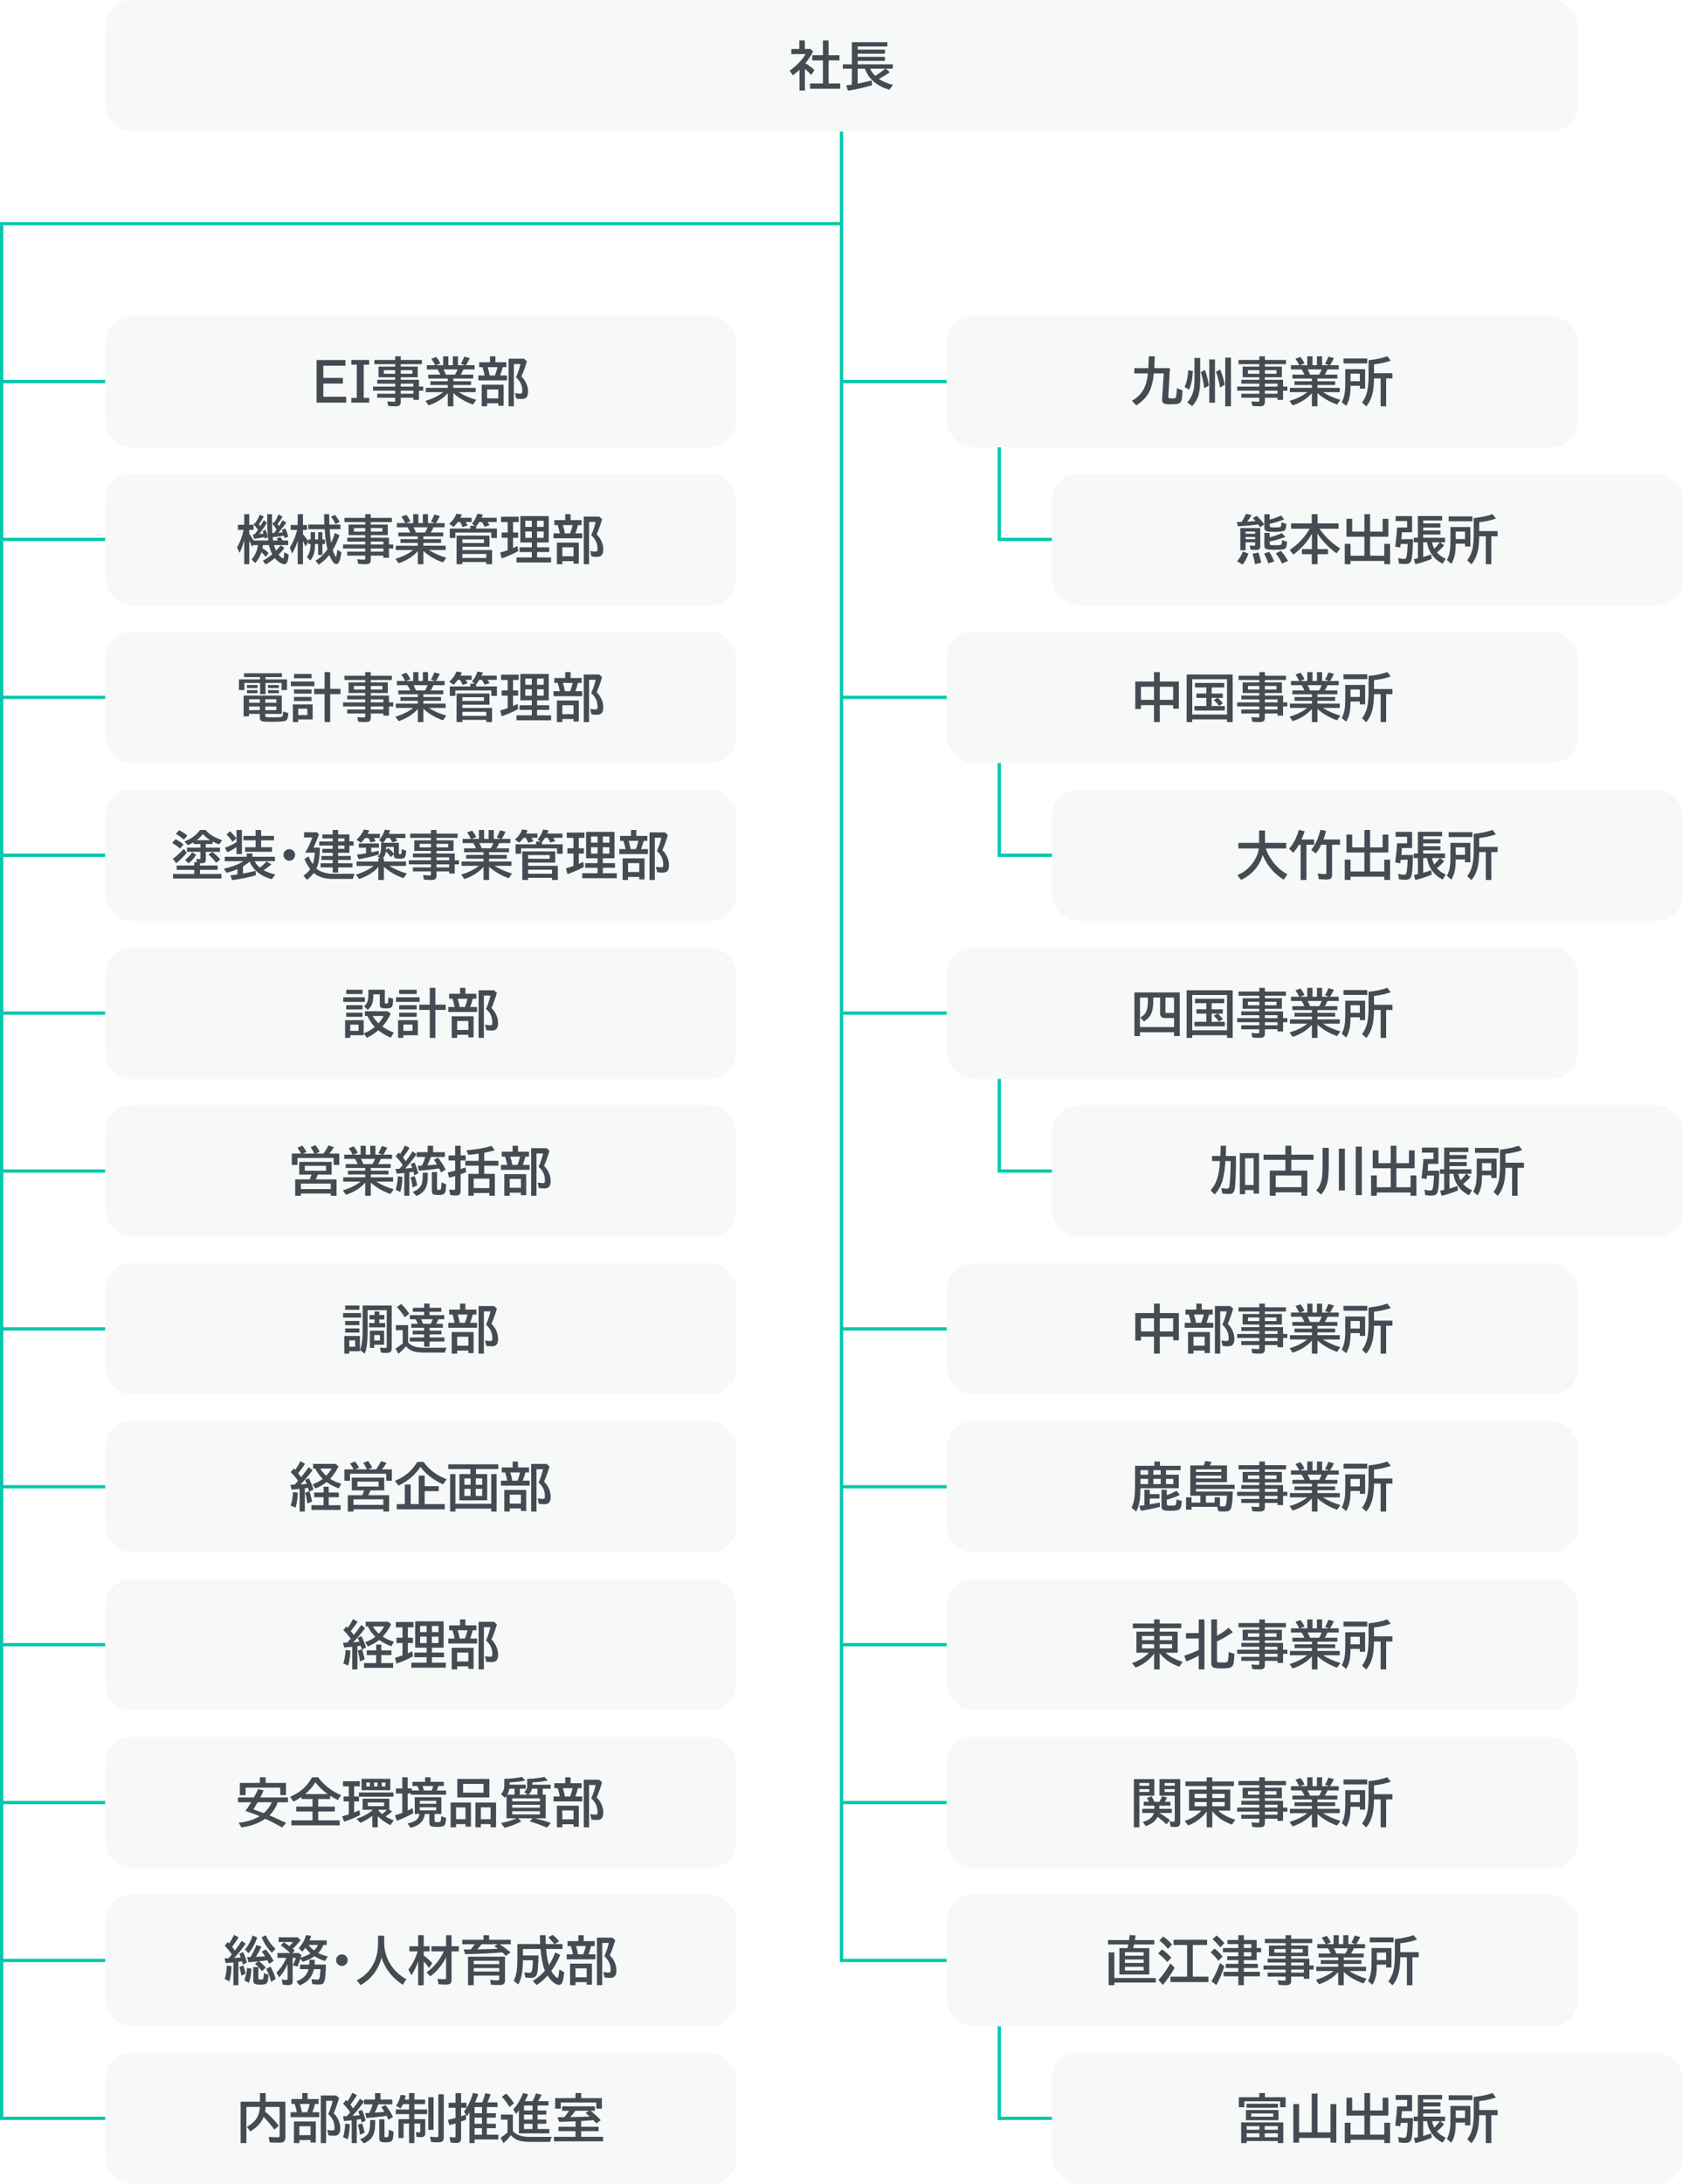 <svg viewBox="0 0 512 664" xmlns="http://www.w3.org/2000/svg"><g fill="#454b52"><rect height="40" opacity=".04" rx="8" width="192" x="320" y="624"/><path d="m384.82 637.586h6.289v3.039h-1.68v-1.805h-10.867v1.805h-1.68v-3.039h6.211v-1.266h1.727zm5.586 7.648v6.289h-1.664v-.625h-9.492v.625h-1.664v-6.289zm-1.461-3.765v3.094h-9.906v-3.094zm-9.726-1.899h9.555v1.203h-9.555zm.031 6.813v1.094h3.891v-1.094zm0 2.179v1.164h3.891v-1.164zm1.391-6.039v.984h6.703v-.984zm8.101 4.954v-1.094h-4v1.094zm0 2.25v-1.164h-4v1.164z"/><path d="m400.828 648.258h3.938v-8.594h1.773v11.727h-1.773v-1.438h-9.555v1.438h-1.758v-11.727h1.758v8.594h3.844v-11.781h1.773z"/><path d="m416.812 641.617h3.812v-3.891h1.742v5.445h-5.555v5.773h4.305v-3.602h1.773v6.18h-1.773v-.992h-10.258v.992h-1.758v-6.18h1.758v3.602h4.211v-5.773h-5.453v-5.445h1.742v3.891h3.711v-5.297h1.742v5.297z"/><path d="m429.859 643.922c-.067 3.359-.224 5.472-.469 6.336-.141.489-.391.825-.75 1.008-.276.136-.683.203-1.219.203-.641 0-1.255-.052-1.844-.156l-.227-1.648c.729.183 1.315.273 1.758.273.349 0 .578-.13.688-.391.198-.469.349-1.859.453-4.172h-2.102c-.036.261-.094.612-.172 1.055l-1.516-.227c.312-2.433.497-4.378.555-5.836h3.062v-1.961h-3.492v-1.508h5v4.922h-3.109c-.011.188-.021.403-.031.648-.011.188-.042.56-.094 1.117l-.031.336h3.539zm7.266 4.016c.651.776 1.547 1.419 2.688 1.93l-.945 1.523c-1.031-.552-1.856-1.161-2.477-1.828-1.271-1.375-2.019-2.942-2.242-4.703h-1.188v4.484l.266-.078c.698-.203 1.409-.435 2.133-.695l.211 1.328c-1.683.708-3.352 1.253-5.008 1.633l-.438-1.555c.464-.078.87-.156 1.219-.234v-4.883h-1.266v-1.375h1.266v-6.602h7.375v1.359h-5.758v.891h5.25v1.25h-5.25v.883h5.25v1.25h-5.25v.969h6.656v1.375h-1.492l1.203.945c-.614.745-1.349 1.456-2.203 2.133zm-.781-1.126c.552-.542 1.114-1.192 1.688-1.953h-2.375c.114.651.344 1.302.688 1.953z"/><path d="m447.305 640.227v5.914h-1.617v-.859h-2.828c0 1.214-.075 2.261-.227 3.141-.183 1.083-.552 2.078-1.109 2.984l-1.344-1.141c.516-.953.836-2.036.961-3.25.073-.688.109-1.516.109-2.484v-4.305zm-6.594-3.235h7.227v1.484h-7.227zm4.977 4.61h-2.82v2.289h2.82zm4.304 1.437c-.011 1.521-.12 2.854-.328 4-.219 1.198-.578 2.242-1.078 3.133-.234.427-.552.888-.953 1.383l-1.281-1.203c.901-1.141 1.481-2.565 1.742-4.273.161-1.062.242-2.37.242-3.922v-4.656l.352-.039c2.073-.224 3.856-.609 5.352-1.156l1.055 1.344c-1.625.562-3.323.935-5.094 1.117v2.703h5.602v1.57h-1.914v8.484h-1.68v-8.484h-2.016z"/><rect height="40" opacity=".04" rx="8" width="192" x="288" y="576"/><path d="m344.719 592.258h4.914v8.016h-9.094v-8.016h2.477c.067-.292.148-.667.242-1.125h-6.172v-1.328h6.398c.058-.354.117-.867.18-1.539l1.82.148c-.036.25-.089.586-.156 1.008l-.062.383h5.891v1.328h-6.156c-.083.354-.177.729-.281 1.125zm-5.711 9.086h12.594v1.375h-12.594v.805h-1.742v-9.984h1.742v7.805zm8.898-7.867h-5.672v1.086h5.672zm-5.672 2.234v1.055h5.672v-1.055zm0 2.227v1.133h5.672v-1.133z"/><path d="m355.086 596.477c-.797-.942-1.714-1.81-2.75-2.602l1.148-1.25c.995.636 1.945 1.484 2.852 2.547zm-2.672 5.476c1.276-1.364 2.492-3.055 3.648-5.07l1.281 1.344c-1.094 1.989-2.294 3.727-3.602 5.211l-1.328-1.484zm2.914-9.476c-.854-1.026-1.729-1.867-2.625-2.523l1.141-1.234c1.005.672 1.911 1.481 2.719 2.43l-1.234 1.328zm7.539 8.453h4.766v1.648h-11.57v-1.648h5.078v-9.633h-4.117v-1.586h10.195v1.586h-4.352z"/><path d="m370.656 596.094c-.755-.995-1.544-1.841-2.367-2.539l1.203-1.172c.839.636 1.659 1.445 2.461 2.43zm-2.094 6.226c1-1.636 1.852-3.477 2.555-5.523l1.367.961c-.651 2.073-1.469 3.981-2.453 5.727l-1.469-1.164zm2.641-10.289c-.651-.896-1.43-1.722-2.336-2.477l1.211-1.141c.979.75 1.776 1.539 2.391 2.367l-1.266 1.25zm7.195 3.875v1.117h4.258v1.281h-4.258v1.148h4.898v1.375h-4.898v2.695h-1.68v-2.695h-4.492v-1.375h4.492v-1.148h-3.82v-1.281h3.82v-1.117h-3.375v-1.188h3.375v-1.227h-4.688v-1.266h4.688v-1.203h-3.297v-1.234h3.297v-1.469h1.68v1.469h3.906v2.438h1.359v1.266h-1.359v2.414zm0-3.679h2.273v-1.203h-2.273zm0 2.492h2.273v-1.227h-2.273z"/><path d="m391.102 591.469v-.75h-6.32v-1.281h6.32v-1.117h1.695v1.117h6.422v1.281h-6.422v.75h5.172v3.219h-5.172v.781h5.539v2.062h1.297v1.234h-1.297v2.805h-1.695v-.656h-3.844v1.18c0 .484-.086.831-.258 1.039-.219.261-.677.391-1.375.391-.792 0-1.521-.039-2.188-.117l-.273-1.391c.734.083 1.419.125 2.055.125.167 0 .269-.036.305-.109.026-.052.039-.13.039-.234v-.883h-5.484v-1.219h5.484v-.93h-6.734v-1.234h6.734v-.891h-5.469v-1.172h5.469v-.781h-5.07v-3.219zm0 1.07h-3.438v1.078h3.438zm1.695 0v1.078h3.539v-1.078zm0 4.992h3.844v-.891h-3.844zm0 2.164h3.844v-.93h-3.844z"/><path d="m408.797 595.078v.828h5.383v1.148h-5.383v.852h6.789v1.312h-5.117c1.484.958 3.25 1.737 5.297 2.336l-1.008 1.438c-2.359-.854-4.347-2.016-5.961-3.484v4.016h-1.695v-3.977c-1.464 1.651-3.409 2.88-5.836 3.688l-.977-1.359c2.141-.614 3.942-1.5 5.406-2.656h-5.281v-1.312h6.688v-.852h-5.281v-1.148h5.281v-.828h-5.938v-1.188h3.656c-.266-.614-.55-1.144-.852-1.586h-3.234v-1.281h2.539l-.031-.055c-.364-.724-.747-1.356-1.148-1.898l1.508-.555c.474.547.894 1.206 1.258 1.977l-1.344.531h2.18v-2.703h1.586v2.703h1.359v-2.703h1.57v2.703h2.062l-1.18-.461c.359-.562.706-1.278 1.039-2.148l1.68.469c-.448.938-.856 1.651-1.227 2.141h2.68v1.281h-3.398c-.239.567-.519 1.097-.836 1.586h3.82v1.188h-6.055zm-2.266-1.187h2.773c.308-.5.567-1.028.781-1.586h-4.281c.261.448.503.977.727 1.586z"/><path d="m423.305 592.227v5.914h-1.617v-.859h-2.828c0 1.214-.075 2.261-.227 3.141-.183 1.083-.552 2.078-1.109 2.984l-1.344-1.141c.516-.953.836-2.036.961-3.25.073-.688.109-1.516.109-2.484v-4.305zm-6.594-3.235h7.227v1.484h-7.227zm4.977 4.61h-2.82v2.289h2.82zm4.304 1.437c-.011 1.521-.12 2.854-.328 4-.219 1.198-.578 2.242-1.078 3.133-.234.427-.552.888-.953 1.383l-1.281-1.203c.901-1.141 1.481-2.565 1.742-4.273.161-1.062.242-2.37.242-3.922v-4.656l.352-.039c2.073-.224 3.856-.609 5.352-1.156l1.055 1.344c-1.625.562-3.323.935-5.094 1.117v2.703h5.602v1.57h-1.914v8.484h-1.68v-8.484h-2.016z"/><rect height="40" opacity=".04" rx="8" width="192" x="288" y="528"/><path d="m351.172 540.883v5.031h-4.547v9.609h-1.68v-14.641h6.227zm-4.547 1.172v.828h3.008v-.828zm0 1.867v.859h3.008v-.859zm5.508 8.43c-.271.594-.683 1.12-1.234 1.578-.558.464-1.341.872-2.352 1.227l-.867-1.266c1.864-.511 2.987-1.417 3.367-2.719h-3.539v-1.266h3.68v-.961h-3.266v-1.188h1.641c-.203-.406-.425-.784-.664-1.133l1.438-.547c.364.625.641 1.185.828 1.68h1.578c.323-.604.578-1.175.766-1.711l1.516.43c-.224.495-.458.922-.703 1.281h1.742v1.188h-3.359v.961h3.781v1.266h-3.82c1.156.636 2.247 1.367 3.273 2.195l-1.086 1.258c-.781-.776-1.688-1.534-2.719-2.273zm6.922-11.469v13.102c0 .583-.151.981-.453 1.195-.229.161-.591.242-1.086.242-.464 0-.927-.031-1.391-.094l-.305-1.602c.411.067.808.102 1.188.102.245 0 .367-.12.367-.359v-7.555h-4.641v-5.031h6.32zm-4.766 1.172v.828h3.086v-.828zm0 1.867v.859h3.086v-.859z"/><path d="m370.562 550.445c1.292 1.151 3.031 2.081 5.219 2.789l-1.008 1.469c-1.261-.448-2.359-.989-3.297-1.625-.969-.661-1.862-1.474-2.68-2.438v4.883h-1.695v-4.797c-.724 1.016-1.659 1.927-2.805 2.734-.88.62-1.823 1.12-2.828 1.5l-1.07-1.375c1.651-.547 3.028-1.284 4.133-2.211.312-.261.63-.57.953-.93h-3.758v-6.398h5.375v-1.055h-6.477v-1.406h6.477v-1.266h1.695v1.266h6.578v1.406h-6.578v1.055h5.477v6.398h-3.711zm-3.46-5.086h-3.68v1.266h3.68zm0 2.485h-3.68v1.289h3.68zm1.695-2.485v1.266h3.781v-1.266zm0 2.485v1.289h3.781v-1.289z"/><path d="m383.102 543.469v-.75h-6.32v-1.281h6.32v-1.117h1.695v1.117h6.422v1.281h-6.422v.75h5.172v3.219h-5.172v.781h5.539v2.062h1.297v1.234h-1.297v2.805h-1.695v-.656h-3.844v1.18c0 .484-.086.831-.258 1.039-.219.261-.677.391-1.375.391-.792 0-1.521-.039-2.188-.117l-.273-1.391c.734.083 1.419.125 2.055.125.167 0 .269-.036.305-.109.026-.052.039-.13.039-.234v-.883h-5.484v-1.219h5.484v-.93h-6.734v-1.234h6.734v-.891h-5.469v-1.172h5.469v-.781h-5.07v-3.219zm0 1.07h-3.438v1.078h3.438zm1.695 0v1.078h3.539v-1.078zm0 4.992h3.844v-.891h-3.844zm0 2.164h3.844v-.93h-3.844z"/><path d="m400.797 547.078v.828h5.383v1.148h-5.383v.852h6.789v1.312h-5.117c1.484.958 3.25 1.737 5.297 2.336l-1.008 1.438c-2.359-.854-4.347-2.016-5.961-3.484v4.016h-1.695v-3.977c-1.464 1.651-3.409 2.88-5.836 3.688l-.977-1.359c2.141-.614 3.942-1.5 5.406-2.656h-5.281v-1.312h6.688v-.852h-5.281v-1.148h5.281v-.828h-5.938v-1.188h3.656c-.266-.614-.55-1.144-.852-1.586h-3.234v-1.281h2.539l-.031-.055c-.364-.724-.747-1.356-1.148-1.898l1.508-.555c.474.547.894 1.206 1.258 1.977l-1.344.531h2.18v-2.703h1.586v2.703h1.359v-2.703h1.57v2.703h2.062l-1.18-.461c.359-.562.706-1.278 1.039-2.148l1.68.469c-.448.938-.856 1.651-1.227 2.141h2.68v1.281h-3.398c-.239.567-.519 1.097-.836 1.586h3.82v1.188h-6.055zm-2.266-1.187h2.773c.308-.5.567-1.028.781-1.586h-4.281c.261.448.503.977.727 1.586z"/><path d="m415.305 544.227v5.914h-1.617v-.859h-2.828c0 1.214-.075 2.261-.227 3.141-.183 1.083-.552 2.078-1.109 2.984l-1.344-1.141c.516-.953.836-2.036.961-3.25.073-.688.109-1.516.109-2.484v-4.305zm-6.594-3.235h7.227v1.484h-7.227zm4.977 4.61h-2.82v2.289h2.82zm4.304 1.437c-.011 1.521-.12 2.854-.328 4-.219 1.198-.578 2.242-1.078 3.133-.234.427-.552.888-.953 1.383l-1.281-1.203c.901-1.141 1.481-2.565 1.742-4.273.161-1.062.242-2.37.242-3.922v-4.656l.352-.039c2.073-.224 3.856-.609 5.352-1.156l1.055 1.344c-1.625.562-3.323.935-5.094 1.117v2.703h5.602v1.57h-1.914v8.484h-1.68v-8.484h-2.016z"/><rect height="40" opacity=".04" rx="8" width="192" x="32" y="624"/><path d="m79.078 638.93v-2.609h1.742v2.609h6v10.875c0 .614-.167 1.044-.5 1.289-.271.203-.742.305-1.414.305-1.151 0-2.102-.028-2.852-.086l-.32-1.664c1.167.073 2.141.109 2.922.109.208 0 .331-.05.367-.148.026-.062.039-.161.039-.297v-8.781h-4.25l-.008.117c-.026.422-.078.854-.156 1.297 1.547 1.266 2.927 2.692 4.141 4.281l-1.328 1.234c-.864-1.255-1.95-2.56-3.258-3.914-.672 1.766-2.023 3.239-4.055 4.422l-1.031-1.375c1.214-.698 2.109-1.442 2.688-2.234.761-1.042 1.18-2.317 1.258-3.828h-4.102v10.992h-1.758v-12.594z"/><path d="m93.586 638.125h3.344v1.508h-1.102c-.198.797-.464 1.633-.797 2.508h2.086v1.508h-8.719v-1.508h1.914c-.208-1-.427-1.836-.656-2.508h-1.016v-1.508h3.312v-1.805h1.633v1.805zm2.492 6.836v6.398h-1.602v-.766h-3.406v.93h-1.648v-6.562zm-5.008 1.437v2.711h3.406v-2.711zm.164-6.765c.266.776.472 1.612.617 2.508h1.594l.078-.219c.224-.594.433-1.269.625-2.023l.07-.266zm10.274 2.82c.62.589 1.112 1.289 1.477 2.102.359.812.539 1.636.539 2.469 0 .771-.144 1.339-.43 1.703-.297.38-.786.57-1.469.57-.583 0-1.148-.042-1.695-.125l-.383-1.664c.63.114 1.151.172 1.562.172.312 0 .508-.073.586-.219.052-.104.078-.312.078-.625 0-1.286-.386-2.396-1.156-3.328-.203-.245-.458-.508-.766-.789l.094-.219c.542-1.224.964-2.5 1.266-3.828h-2v12.852h-1.617v-14.469h4.703l.867.797c-.526 1.792-1.078 3.325-1.656 4.602z"/><path d="m106.531 642.164c-.625-.922-1.347-1.802-2.164-2.641l.93-1.133c.198.192.341.341.43.445.547-.817 1.034-1.688 1.461-2.609l1.391.734c-.484.859-1.146 1.82-1.984 2.883.302.38.583.766.844 1.156.656-.828 1.352-1.815 2.086-2.961l1.219.875c-.969 1.391-2.141 2.836-3.516 4.336.266-.021.464-.036.594-.047.786-.058 1.284-.099 1.492-.125l.117-.008c-.161-.469-.312-.867-.453-1.195l1.141-.461c.474 1.016.841 2.114 1.102 3.297l-1.188.586c-.094-.427-.18-.786-.258-1.078-.183.036-.539.094-1.07.172l-.188.023v7.109h-1.523v-6.914c-.714.083-1.492.153-2.336.211l-.32-1.438.453-.023.234-.008.508-.023c.255-.276.589-.664 1-1.164zm-2.164 7.547c.333-1.005.558-2.375.672-4.109l1.391.188c-.062 1.812-.281 3.344-.656 4.594l-1.406-.672zm5.156-.703c-.161-1.281-.386-2.3-.672-3.055l1.273-.414c.339.808.606 1.75.805 2.828zm.032 1.328c.995-.317 1.773-.856 2.336-1.617.255-.349.44-.831.555-1.445.104-.589.159-1.508.164-2.758h1.547c-.016 1.297-.052 2.195-.109 2.695-.151 1.245-.55 2.224-1.195 2.938-.536.599-1.263 1.083-2.18 1.453l-1.117-1.266zm5.539-10.594c-.38 1.036-.745 1.875-1.094 2.516l1.227-.086c.714-.052 1.289-.099 1.727-.141-.276-.474-.594-.953-.953-1.438l1.266-.641c.974 1.25 1.739 2.466 2.297 3.648l-1.406.828c-.161-.386-.347-.792-.555-1.219-1.401.255-3.45.484-6.148.688l-.367-1.484c.375-.016.685-.028.93-.039l.328-.023c.396-.771.745-1.641 1.047-2.609h-2.625v-1.469h3.328v-1.953h1.664v1.953h3.586v1.469h-4.25zm.281 4.563h1.586v5.086c0 .172.058.281.172.328.062.026.172.039.328.039.286 0 .474-.036.562-.109.151-.13.245-.862.281-2.195l1.406.578c-.031 1.234-.125 2.042-.281 2.422-.229.573-.888.859-1.977.859-.766 0-1.294-.067-1.586-.203-.328-.151-.492-.489-.492-1.016v-5.789z"/><path d="m124.445 638.289v-1.969h1.617v1.969h3.25v1.391h-3.25v1.633h3.875v1.406h-3.875v1.523h3.312v4.305c0 .458-.138.781-.414.969-.203.141-.523.211-.961.211-.448 0-.87-.026-1.266-.078l-.258-1.484c.442.083.815.125 1.117.125.172 0 .258-.097.258-.289v-2.398h-1.789v5.922h-1.617v-5.922h-1.664v4.398h-1.555v-5.758h3.219v-1.523h-4.031v-1.406h4.031v-1.633h-1.852c-.208.458-.456.901-.742 1.328l-1.344-.852c.672-.938 1.13-2.039 1.375-3.305l1.555.219c-.083.333-.192.739-.328 1.219h1.336zm5.852-.719h1.602v9.938h-1.602zm3.062-.882h1.648v13.117c0 .511-.125.886-.375 1.125-.255.245-.716.367-1.383.367-.688 0-1.388-.036-2.102-.109l-.336-1.633c.724.104 1.401.156 2.031.156.239 0 .388-.036.445-.109.047-.058.07-.18.07-.367v-12.547z"/><path d="m138.578 639.266v-2.945h1.695v2.945h1.648v1.523h-1.648v2.578c.453-.141.933-.302 1.438-.484l.109 1.508c-.364.141-.88.333-1.547.578v5.094c0 .547-.128.927-.383 1.141-.224.188-.602.281-1.133.281-.599 0-1.167-.052-1.703-.156l-.32-1.68c.698.099 1.175.148 1.43.148.183 0 .297-.031.344-.094s.07-.177.07-.344v-3.82c-.438.141-1.062.323-1.875.547l-.461-1.633c1.047-.234 1.825-.427 2.336-.578v-3.086h-2.094v-1.523zm5.93-.118h2.227c.323-.849.628-1.781.914-2.797l1.617.336c-.333 1-.651 1.82-.953 2.461h3.031v1.422h-3.227v1.875h2.734v1.344h-2.734v1.859h2.734v1.344h-2.734v1.984h3.484v1.453h-7.227v1.094h-1.555v-9.312c-.239.38-.497.758-.773 1.133l-.906-1.383c1.192-1.505 2.109-3.403 2.75-5.695l1.617.352c-.312.964-.646 1.808-1 2.531zm-.133 3.297h2.258v-1.875h-2.258zm0 3.203h2.258v-1.859h-2.258zm0 3.329h2.258v-1.984h-2.258z"/><path d="m156.031 647.898c1.067 1.151 2.727 1.727 4.977 1.727h6.844c-.192.364-.362.872-.508 1.523h-6.383c-1.724 0-3.062-.261-4.016-.781-.536-.292-1.05-.708-1.539-1.25-.729.974-1.477 1.778-2.242 2.414l-.875-1.602c.792-.567 1.495-1.109 2.109-1.625v-3.914h-2v-1.539h3.633zm-1.023-7.336c-.688-1.167-1.461-2.203-2.32-3.109l1.297-.977c.823.786 1.617 1.773 2.383 2.961l-1.359 1.125zm4.656-1.781h2.375c.386-.755.729-1.55 1.031-2.383l1.688.445c-.308.661-.641 1.284-1 1.867l-.047.07h3.156v1.312h-3.312v1.523h2.641v1.25h-2.641v1.516h2.641v1.266h-2.641v1.602h3.57v1.328h-9.266v-7.023c-.036.052-.086.122-.148.211-.146.214-.375.521-.688.922l-.922-1.422c1.177-1.141 2.185-2.794 3.023-4.961l1.586.398c-.364.802-.714 1.495-1.047 2.078zm-.25 2.836h2.586v-1.523h-2.586zm0 2.766h2.586v-1.516h-2.586zm0 2.867h2.586v-1.602h-2.586z"/><path d="m176.805 644.812v1.75h5.305v1.344h-5.305v1.711h6.656v1.375h-14.93v-1.375h6.547v-1.711h-5.188v-1.344h5.188v-1.656l-.609.031c-1.094.052-2.544.097-4.352.133l-.516-1.406 1-.008h.242l.836-.008c.401-.464.87-1.109 1.406-1.938h-2.078v-1.359h9.969v1.359h-1.328c.886.656 1.925 1.606 3.117 2.852l-1.344.977c-.297-.354-.597-.688-.898-1-.396.031-.692.058-.891.078-.761.062-1.703.128-2.828.195zm0-6.953h6.305v3.211h-1.711v-1.883h-10.805v1.883h-1.711v-3.211h6.195v-1.539h1.727zm2.406 3.852h-4.18c-.526.745-1.039 1.38-1.539 1.906l1.055-.023c1.922-.031 3.539-.086 4.852-.164-.396-.359-.817-.724-1.266-1.094z"/><rect height="40" opacity=".04" rx="8" width="192" x="288" y="480"/><path d="m354.562 502.445c1.292 1.151 3.031 2.081 5.219 2.789l-1.008 1.469c-1.261-.448-2.359-.989-3.297-1.625-.969-.661-1.862-1.474-2.68-2.438v4.883h-1.695v-4.797c-.724 1.016-1.659 1.927-2.805 2.734-.88.62-1.823 1.12-2.828 1.5l-1.07-1.375c1.651-.547 3.028-1.284 4.133-2.211.312-.261.63-.57.953-.93h-3.758v-6.398h5.375v-1.055h-6.477v-1.406h6.477v-1.266h1.695v1.266h6.578v1.406h-6.578v1.055h5.477v6.398h-3.711zm-3.46-5.086h-3.68v1.266h3.68zm0 2.485h-3.68v1.289h3.68zm1.695-2.485v1.266h3.781v-1.266zm0 2.485v1.289h3.781v-1.289z"/><path d="m364.672 503.359c-1.438.755-2.69 1.333-3.758 1.734l-.656-1.719c1.672-.562 3.144-1.146 4.414-1.75v-3.5h-3.867v-1.648h3.867v-4.156h1.742v15.203h-1.742zm5.555-6.086c1.214-.636 2.391-1.442 3.531-2.422l1.297 1.359c-1.542 1.094-3.151 2.026-4.828 2.797v5.859c0 .255.083.411.25.469.177.058.586.086 1.227.086.844 0 1.372-.05 1.586-.148.151-.067.255-.278.312-.633.078-.495.136-1.294.172-2.398l1.75.539c-.052 1.349-.136 2.317-.25 2.906-.13.656-.472 1.081-1.023 1.273-.526.177-1.388.266-2.586.266-1.406 0-2.292-.117-2.656-.352-.349-.229-.523-.669-.523-1.32v-13.234h1.742v4.953z"/><path d="m383.102 495.469v-.75h-6.32v-1.281h6.32v-1.117h1.695v1.117h6.422v1.281h-6.422v.75h5.172v3.219h-5.172v.781h5.539v2.062h1.297v1.234h-1.297v2.805h-1.695v-.656h-3.844v1.18c0 .484-.086.831-.258 1.039-.219.261-.677.391-1.375.391-.792 0-1.521-.039-2.188-.117l-.273-1.391c.734.083 1.419.125 2.055.125.167 0 .269-.036.305-.109.026-.052.039-.13.039-.234v-.883h-5.484v-1.219h5.484v-.93h-6.734v-1.234h6.734v-.891h-5.469v-1.172h5.469v-.781h-5.07v-3.219zm0 1.07h-3.438v1.078h3.438zm1.695 0v1.078h3.539v-1.078zm0 4.992h3.844v-.891h-3.844zm0 2.164h3.844v-.93h-3.844z"/><path d="m400.797 499.078v.828h5.383v1.148h-5.383v.852h6.789v1.312h-5.117c1.484.958 3.25 1.737 5.297 2.336l-1.008 1.438c-2.359-.854-4.347-2.016-5.961-3.484v4.016h-1.695v-3.977c-1.464 1.651-3.409 2.88-5.836 3.688l-.977-1.359c2.141-.614 3.942-1.5 5.406-2.656h-5.281v-1.312h6.688v-.852h-5.281v-1.148h5.281v-.828h-5.938v-1.188h3.656c-.266-.614-.55-1.144-.852-1.586h-3.234v-1.281h2.539l-.031-.055c-.364-.724-.747-1.356-1.148-1.898l1.508-.555c.474.547.894 1.206 1.258 1.977l-1.344.531h2.18v-2.703h1.586v2.703h1.359v-2.703h1.57v2.703h2.062l-1.18-.461c.359-.562.706-1.278 1.039-2.148l1.68.469c-.448.938-.856 1.651-1.227 2.141h2.68v1.281h-3.398c-.239.567-.519 1.097-.836 1.586h3.82v1.188h-6.055zm-2.266-1.187h2.773c.308-.5.567-1.028.781-1.586h-4.281c.261.448.503.977.727 1.586z"/><path d="m415.305 496.227v5.914h-1.617v-.859h-2.828c0 1.214-.075 2.261-.227 3.141-.183 1.083-.552 2.078-1.109 2.984l-1.344-1.141c.516-.953.836-2.036.961-3.25.073-.688.109-1.516.109-2.484v-4.305zm-6.594-3.235h7.227v1.484h-7.227zm4.977 4.61h-2.82v2.289h2.82zm4.304 1.437c-.011 1.521-.12 2.854-.328 4-.219 1.198-.578 2.242-1.078 3.133-.234.427-.552.888-.953 1.383l-1.281-1.203c.901-1.141 1.481-2.565 1.742-4.273.161-1.062.242-2.37.242-3.922v-4.656l.352-.039c2.073-.224 3.856-.609 5.352-1.156l1.055 1.344c-1.625.562-3.323.935-5.094 1.117v2.703h5.602v1.57h-1.914v8.484h-1.68v-8.484h-2.016z"/><rect height="40" opacity=".04" rx="8" width="192" x="32" y="576"/><path d="m70.531 594.164c-.625-.922-1.347-1.802-2.164-2.641l.93-1.133c.198.192.341.341.43.445.547-.817 1.034-1.688 1.461-2.609l1.391.734c-.484.859-1.146 1.82-1.984 2.883.302.38.583.766.844 1.156.656-.828 1.352-1.815 2.086-2.961l1.219.875c-1.136 1.636-2.308 3.078-3.516 4.328.573-.031 1.25-.083 2.031-.156-.125-.349-.276-.711-.453-1.086l1.117-.555c.474.875.875 1.945 1.203 3.211l-1.25.609c-.062-.276-.148-.614-.258-1.016-.266.042-.57.089-.914.141l-.172.023v7.109h-1.539v-6.914c-.714.083-1.492.153-2.336.211l-.32-1.438.453-.023.234-.008.508-.023c.255-.276.589-.664 1-1.164zm-2.164 7.484c.354-1.156.573-2.521.656-4.094l1.406.203c-.062 1.797-.276 3.328-.641 4.594l-1.422-.703zm5.071-.976-.078-.438c-.172-.984-.349-1.734-.531-2.25l1.234-.461c.281.833.495 1.653.641 2.461zm.898 1.359c.417-1.067.692-2.325.828-3.773l1.352.273c-.125 1.729-.394 3.161-.805 4.297zm.141-9.375c.989-1.016 1.781-2.435 2.375-4.258l1.406.641c-.683 1.948-1.567 3.526-2.656 4.734zm4.359 3.61c.724.567 1.401 1.198 2.031 1.891l-1.156 1.109c-.578-.761-1.286-1.503-2.125-2.227l.945-.742-.281.023c-.766.078-1.648.153-2.648.227l-.438-1.57c.521-.005.875-.013 1.062-.023.761-1.308 1.352-2.521 1.773-3.641l1.523.445c-.521 1.167-1.078 2.216-1.672 3.148 1.183-.047 2.122-.094 2.82-.141l-.07-.102c-.281-.433-.604-.878-.969-1.336l1.219-.688c.859.979 1.659 2.146 2.398 3.5l-1.359.883c-.177-.396-.349-.753-.516-1.07-.589.083-1.3.172-2.133.266l-.406.047zm-1.781 1.765h1.539v3.312c0 .219.05.352.148.398s.284.07.555.07c.349 0 .581-.036.695-.109.146-.094.239-.714.281-1.859l1.406.523c-.036 1.198-.169 1.981-.398 2.352-.167.276-.427.45-.781.523-.344.067-.789.102-1.336.102-.859 0-1.433-.102-1.719-.305-.261-.188-.391-.492-.391-.914v-4.094zm5.664-4.351c-1.328-1.333-2.367-2.911-3.117-4.734l1.266-.594c.708 1.614 1.692 2.974 2.953 4.078zm-.242 8.812c-.417-1.63-.922-2.94-1.516-3.93l1.312-.688c.641 1.026 1.175 2.284 1.602 3.773l-1.398.844z"/><path d="m94.461 593.852c-.614-.536-1.13-1.104-1.547-1.703-.286.401-.602.794-.945 1.18l-1.102-1.023c.958-.995 1.719-2.339 2.281-4.031l1.523.273c-.167.505-.333.953-.5 1.344h5.219v1.391h-1.016c-.354.917-.875 1.737-1.562 2.461.864.442 1.836.789 2.914 1.039l-.844 1.375c-1.208-.364-2.281-.839-3.219-1.422-.031.021-.062.044-.094.07-.891.636-2.05 1.167-3.477 1.594l-.703-.953c-.261.891-.555 1.703-.883 2.438l-1.422-.43c.401-.786.706-1.534.914-2.242h-.961v7.016c0 .448-.083.763-.25.945-.192.208-.581.312-1.164.312-.526 0-1.062-.042-1.609-.125l-.289-1.602c.458.12.903.18 1.336.18.188 0 .31-.042.367-.125.047-.073.07-.198.07-.375v-4.344c-.708 1.599-1.567 2.95-2.578 4.055l-.812-1.484c1.239-1.192 2.237-2.677 2.992-4.453h-2.703v-1.469h3.883c-.817-.817-1.766-1.591-2.844-2.32l.914-.961c.526.344 1.081.737 1.664 1.18.536-.5.925-.914 1.164-1.242h-4.398v-1.438h5.797l.875.82c-.692.917-1.492 1.808-2.398 2.672.083.067.183.148.297.242.094.078.198.167.312.266l-.742.781h2.023l.734.656c-.067.266-.136.521-.203.766 1.067-.292 2.062-.729 2.984-1.312zm3.039 4.789h-2.016c-.266 1.297-.812 2.372-1.641 3.227-.667.688-1.57 1.261-2.711 1.719l-.945-1.25c1.969-.683 3.203-1.914 3.703-3.695h-2.633v-1.375h2.82l.062-1.461h1.633l-.062 1.461h3.453c-.067 2.536-.214 4.18-.438 4.93-.136.458-.344.766-.625.922-.229.13-.589.195-1.078.195-.589 0-1.255-.042-2-.125l-.273-1.539c.667.114 1.255.172 1.766.172.333 0 .547-.106.641-.32.136-.312.25-1.266.344-2.859zm-1.945-5.68c.505-.516.896-1.075 1.172-1.68h-2.883c.453.589 1.023 1.148 1.711 1.68z"/><path d="m104.016 594.156c.406 0 .773.136 1.102.406.433.354.648.808.648 1.359 0 .339-.097.653-.289.945-.349.542-.844.812-1.484.812-.281 0-.55-.067-.805-.203-.203-.104-.375-.242-.516-.414-.286-.339-.43-.724-.43-1.156 0-.604.253-1.083.758-1.438.302-.208.641-.312 1.016-.312z"/><path d="m116.883 588.477v2.211c0 2.083.528 4.073 1.586 5.969 1.177 2.109 2.894 3.789 5.148 5.039l-1.086 1.68c-1.688-1.042-3.156-2.419-4.406-4.133-.875-1.198-1.558-2.555-2.047-4.07-1.016 3.714-3.138 6.489-6.367 8.328l-1.195-1.484c2.192-1.047 3.878-2.68 5.055-4.898.958-1.812 1.438-3.919 1.438-6.32v-2.32h1.875z"/><path d="m127.203 596.32c-.511 1.469-1.177 2.856-2 4.164l-.961-1.68c1.271-1.672 2.206-3.528 2.805-5.57h-2.516v-1.555h2.672v-3.359h1.695v3.359h1.789v1.555h-1.789v1.227c1.073.833 1.945 1.63 2.617 2.391l-.969 1.438c-.495-.692-1.044-1.354-1.648-1.984v7.219h-1.695v-7.203zm8.508-1.289c-1.136 2.308-2.739 4.239-4.812 5.797l-1.125-1.211c2.219-1.558 3.966-3.685 5.242-6.383h-3.766v-1.555h4.461v-3.359h1.664v3.359h2.227v1.555h-2.227v8.57c0 .562-.112.953-.336 1.172-.234.234-.703.352-1.406.352-.781 0-1.523-.036-2.227-.109l-.305-1.633c.734.073 1.401.109 2 .109.276 0 .445-.034.508-.102.067-.067.102-.216.102-.445z"/><path d="m148.805 589.711h6.57v1.375h-3.359c1.161.75 2.261 1.565 3.297 2.445l-1.438 1.094c-.354-.406-.719-.773-1.094-1.102-.067.005-.133.013-.195.023-2.016.219-5.234.391-9.656.516l-1.406.031-.453-1.422c.448 0 .878-.003 1.289-.008l.836-.008c.453-.521.867-1.044 1.242-1.57h-3.812v-1.375h6.461v-1.391h1.719v1.391zm4.828 5.141v7.164c0 .583-.156.981-.469 1.195-.239.167-.656.25-1.25.25-.833 0-1.68-.026-2.539-.078l-.289-1.477c1.036.104 1.812.156 2.328.156.208 0 .339-.036.391-.109.047-.067.07-.185.07-.352v-1.008h-7.75v2.93h-1.742v-8.672h11.25zm-9.508 1.25v1.016h7.75v-1.016zm0 2.218v1.055h7.75v-1.055zm2.344-7.234c-.042.058-.102.138-.18.242-.245.333-.614.771-1.109 1.312l.695-.016c2.089-.036 3.966-.102 5.633-.195-.489-.349-.88-.599-1.172-.75l1.07-.594h-4.938z"/><path d="m168.648 591.008c-.021-.026-.055-.067-.102-.125-.755-.911-1.347-1.542-1.773-1.891l1.375-.766c.698.562 1.344 1.214 1.938 1.953l-1.32.828h2.359v1.508h-5c.151 1.891.445 3.526.883 4.906.714-1.114 1.354-2.398 1.922-3.852l1.508.766c-.859 1.958-1.766 3.573-2.719 4.844.427.802.964 1.469 1.609 2 .136.109.231.164.289.164.089 0 .169-.156.242-.469.13-.578.227-1.289.289-2.133l1.508.883c-.146 1.25-.312 2.172-.5 2.766-.219.692-.589 1.039-1.109 1.039-.396 0-.864-.185-1.406-.555-.724-.495-1.414-1.25-2.07-2.266-.958 1.094-2.065 2.052-3.32 2.875l-1.172-1.281c1.391-.802 2.62-1.833 3.688-3.094-.203-.464-.372-.964-.508-1.5-.401-1.589-.675-3.286-.82-5.094h-5.352v1.961h4.719c-.021 2.703-.159 4.526-.414 5.469-.136.511-.372.872-.711 1.086-.286.183-.698.273-1.234.273-.302 0-.849-.036-1.641-.109l-.273-1.602c.614.099 1.13.148 1.547.148.323 0 .536-.104.641-.312.192-.391.328-1.552.406-3.484h-3.039c.005 3.245-.464 5.703-1.406 7.375l-1.406-1.148c.433-.828.729-1.789.891-2.883.151-1.016.227-2.269.227-3.758v-4.523h6.938c-.042-.692-.075-1.589-.102-2.688h1.727c0 .683.023 1.578.07 2.688h2.625z"/><path d="m177.586 590.125h3.344v1.508h-1.102c-.198.797-.464 1.633-.797 2.508h2.086v1.508h-8.719v-1.508h1.914c-.208-1-.427-1.836-.656-2.508h-1.016v-1.508h3.312v-1.805h1.633v1.805zm2.492 6.836v6.398h-1.602v-.766h-3.406v.93h-1.648v-6.562zm-5.008 1.437v2.711h3.406v-2.711zm.164-6.765c.266.776.472 1.612.617 2.508h1.594l.078-.219c.224-.594.433-1.269.625-2.023l.07-.266zm10.274 2.82c.62.589 1.112 1.289 1.477 2.102.359.812.539 1.636.539 2.469 0 .771-.144 1.339-.43 1.703-.297.38-.786.57-1.469.57-.583 0-1.148-.042-1.695-.125l-.383-1.664c.63.114 1.151.172 1.562.172.312 0 .508-.073.586-.219.052-.104.078-.312.078-.625 0-1.286-.386-2.396-1.156-3.328-.203-.245-.458-.508-.766-.789l.094-.219c.542-1.224.964-2.5 1.266-3.828h-2v12.852h-1.617v-14.469h4.703l.867.797c-.526 1.792-1.078 3.325-1.656 4.602z"/><rect height="40" opacity=".04" rx="8" width="192" x="288" y="432"/><path d="m352.891 445.617h6.281v1.344h-4.453v1.375h3.891v4.102h-11.664c-.031 1.646-.114 2.93-.25 3.852-.172 1.177-.516 2.25-1.031 3.219l-1.438-1.164c.489-.964.802-2.109.938-3.438.099-.974.148-2.284.148-3.93v-5.359h5.844v-1.297h1.734v1.297zm-4.743 11.969v-4.672h1.633v1.312h2.961v1.344h-2.961v1.773c1.281-.208 2.3-.398 3.055-.57l.047 1.312c-1.719.489-3.664.888-5.836 1.195l-.453-1.5c.558-.062 1.075-.128 1.555-.195zm-1.187-10.625v1.375h2.32v-1.375zm0 2.625v1.602h2.32v-1.602zm3.922-2.625v1.375h2.234v-1.375zm0 2.625v1.602h2.234v-1.602zm4.078 4.961c1.13-.386 2.106-.833 2.93-1.344l1.039 1.266c-1.172.573-2.495 1.06-3.969 1.461v1.188c0 .312.097.495.289.547.161.047.544.07 1.148.07.724 0 1.148-.075 1.273-.227.114-.136.198-.599.25-1.391l.016-.242 1.602.43c-.011.067-.026.261-.047.578-.078 1.016-.305 1.672-.68 1.969-.37.297-1.3.445-2.789.445-1.052 0-1.753-.078-2.102-.234-.386-.177-.578-.558-.578-1.141v-5.008h1.617v1.633zm2-3.359v-1.602h-2.242v1.602z"/><path d="m366.195 445.508c.192-.464.349-.906.469-1.328l1.906.258c-.183.433-.349.789-.5 1.07h5.203v5.094h-9.438v.789h11.758v1.266h-11.758v.797h11.211c-.067 2.386-.219 3.995-.453 4.828-.151.531-.435.883-.852 1.055-.297.125-.75.188-1.359.188-.625 0-1.208-.039-1.75-.117l-.312-1.312h-7.828v.867h-1.68v-3.758h1.68v1.609h2.688v-2.109h-3.07v-9.195h4.086zm-2.359 1.203v.773h7.711v-.773zm0 1.891v.852h7.711v-.852zm5.68 8.21v-1.609h1.617v2.719c.433.042.792.062 1.078.062.354 0 .575-.102.664-.305.172-.38.308-1.372.406-2.977h-6.422v2.109h2.656z"/><path d="m383.102 447.469v-.75h-6.32v-1.281h6.32v-1.117h1.695v1.117h6.422v1.281h-6.422v.75h5.172v3.219h-5.172v.781h5.539v2.062h1.297v1.234h-1.297v2.805h-1.695v-.656h-3.844v1.18c0 .484-.086.831-.258 1.039-.219.261-.677.391-1.375.391-.792 0-1.521-.039-2.188-.117l-.273-1.391c.734.083 1.419.125 2.055.125.167 0 .269-.036.305-.109.026-.052.039-.13.039-.234v-.883h-5.484v-1.219h5.484v-.93h-6.734v-1.234h6.734v-.891h-5.469v-1.172h5.469v-.781h-5.07v-3.219zm0 1.07h-3.438v1.078h3.438zm1.695 0v1.078h3.539v-1.078zm0 4.992h3.844v-.891h-3.844zm0 2.164h3.844v-.93h-3.844z"/><path d="m400.797 451.078v.828h5.383v1.148h-5.383v.852h6.789v1.312h-5.117c1.484.958 3.25 1.737 5.297 2.336l-1.008 1.438c-2.359-.854-4.347-2.016-5.961-3.484v4.016h-1.695v-3.977c-1.464 1.651-3.409 2.88-5.836 3.688l-.977-1.359c2.141-.614 3.942-1.5 5.406-2.656h-5.281v-1.312h6.688v-.852h-5.281v-1.148h5.281v-.828h-5.938v-1.188h3.656c-.266-.614-.55-1.144-.852-1.586h-3.234v-1.281h2.539l-.031-.055c-.364-.724-.747-1.356-1.148-1.898l1.508-.555c.474.547.894 1.206 1.258 1.977l-1.344.531h2.18v-2.703h1.586v2.703h1.359v-2.703h1.57v2.703h2.062l-1.18-.461c.359-.562.706-1.278 1.039-2.148l1.68.469c-.448.938-.856 1.651-1.227 2.141h2.68v1.281h-3.398c-.239.567-.519 1.097-.836 1.586h3.82v1.188h-6.055zm-2.266-1.187h2.773c.308-.5.567-1.028.781-1.586h-4.281c.261.448.503.977.727 1.586z"/><path d="m415.305 448.227v5.914h-1.617v-.859h-2.828c0 1.214-.075 2.261-.227 3.141-.183 1.083-.552 2.078-1.109 2.984l-1.344-1.141c.516-.953.836-2.036.961-3.25.073-.688.109-1.516.109-2.484v-4.305zm-6.594-3.235h7.227v1.484h-7.227zm4.977 4.61h-2.82v2.289h2.82zm4.304 1.437c-.011 1.521-.12 2.854-.328 4-.219 1.198-.578 2.242-1.078 3.133-.234.427-.552.888-.953 1.383l-1.281-1.203c.901-1.141 1.481-2.565 1.742-4.273.161-1.062.242-2.37.242-3.922v-4.656l.352-.039c2.073-.224 3.856-.609 5.352-1.156l1.055 1.344c-1.625.562-3.323.935-5.094 1.117v2.703h5.602v1.57h-1.914v8.484h-1.68v-8.484h-2.016z"/><rect height="40" opacity=".04" rx="8" width="192" x="32" y="528"/><path d="m84.484 547.914c-.516 1.516-1.359 2.847-2.531 3.992 1.547.63 3.237 1.386 5.07 2.266l-1.156 1.406c-1.948-1.094-3.669-1.981-5.164-2.664-1.995 1.391-4.422 2.273-7.281 2.648l-.797-1.438c2.458-.245 4.578-.901 6.359-1.969-1.161-.495-2.403-.964-3.727-1.406l-.602-.195c.552-.75 1.136-1.63 1.75-2.641h-4.008v-1.469h4.852c.354-.636.778-1.484 1.273-2.547l1.695.406c-.349.776-.695 1.489-1.039 2.141h8.422v1.469h-3.117zm-3.672-5.883h6.195v3.711h-1.758v-2.273h-10.531v2.273h-1.742v-3.711h6.094v-1.711h1.742zm1.86 5.883h-4.289c-.526.901-.972 1.617-1.336 2.148.891.302 1.961.69 3.211 1.164 1.078-.948 1.883-2.052 2.414-3.312z"/><path d="m96.812 546.93v2.305h5.055v1.469h-5.055v2.703h6.531v1.523h-14.703v-1.523h6.43v-2.703h-4.93v-1.469h4.93v-2.305h-3.359v-.648c-.739.505-1.539.981-2.398 1.43l-1.07-1.438c1.698-.755 3.086-1.638 4.164-2.648.933-.875 1.778-1.977 2.539-3.305h1.836c1.151 1.536 2.489 2.815 4.016 3.836.839.562 1.831 1.097 2.977 1.602l-1.008 1.492c-.817-.411-1.597-.854-2.336-1.328v1.008h-3.617zm2.876-1.508c-1.464-1.042-2.714-2.234-3.75-3.578-.792 1.317-1.823 2.511-3.094 3.578z"/><path d="m107.727 543.062v3.078h1.453v-1.211h10.516v1.281h-10.484v1.453h-1.484v3.344c.433-.161.972-.386 1.617-.672l.219 1.453c-1.531.786-3.159 1.464-4.883 2.031l-.602-1.625c.5-.136 1.177-.339 2.031-.609v-3.922h-1.586v-1.523h1.586v-3.078h-1.758v-1.555h5.117v1.555zm9.578 9.157c.734.469 1.567.87 2.5 1.203l-1.055 1.445c-1.458-.719-2.731-1.625-3.82-2.719v3.375h-1.648v-3.484c-1.13.844-2.341 1.552-3.633 2.125l-1.172-1.219c2.067-.714 3.719-1.628 4.953-2.742h-3.125v-3.375h8.141v3.328l.828.547c-.583.536-1.239 1.042-1.969 1.516zm1.429-11.438v3.461h-8.75v-3.461zm-7.265 1.11v1.227h1.055v-1.227zm.437 6.086v1.109h4.938v-1.109zm1.899-6.086v1.227h1.055v-1.227zm2.484 9.617c.474-.38.94-.815 1.398-1.305h-2.414c-.067.078-.133.148-.195.211.333.349.737.714 1.211 1.094zm.961-8.391v-1.227h-1.109v1.227z"/><path d="m122.383 543.711v-3.391h1.648v3.391h1.266v.625h2.203c-.114-.411-.281-.864-.5-1.359h-1.531v-1.281h3.859v-1.375h1.648v1.375h4.047v1.281h-1.672c-.151.495-.317.948-.5 1.359h2.859v1.281h-10.719v-.367h-.961v5.18c.474-.203.974-.438 1.5-.703l.195 1.523c-1.677.906-3.341 1.669-4.992 2.289l-.578-1.648c.589-.177 1.331-.435 2.227-.773v-5.867h-1.938v-1.539h1.938zm9.82 7.758v2c0 .219.058.354.172.406.12.058.386.086.797.086.489 0 .776-.106.859-.32.089-.229.151-.734.188-1.516l1.484.547c-.047 1.234-.229 1.997-.547 2.289s-1.005.438-2.062.438c-1.083 0-1.773-.089-2.07-.266-.271-.161-.406-.508-.406-1.039v-2.625h-1.383c-.261 2.192-1.714 3.597-4.359 4.211l-.867-1.344c.849-.151 1.609-.414 2.281-.789.708-.401 1.159-1.094 1.352-2.078h-1.469v-5.102h8.094v5.102h-2.062zm-4.484-3.985v.867h4.977v-.867zm0 1.954v.93h4.977v-.93zm.804-6.461c.167.364.32.817.461 1.359h2.352c.156-.391.305-.844.445-1.359z"/><path d="m143.266 547.984v7.359h-1.648v-.797h-2.867v.977h-1.664v-7.539h6.18zm-4.516 1.485v3.594h2.867v-3.594zm10.125-8.657v5.633h-9.758v-5.633zm-8 1.508v2.672h6.227v-2.672zm10.031 5.664v7.539h-1.664v-.977h-2.953v.977h-1.648v-7.539h6.266zm-4.617 1.469v3.609h2.953v-3.609z"/><path d="m157.188 552.797h-3.094v-6.867c-.031.042-.067.091-.109.148-.067.094-.195.255-.383.484l-1.188-1.117c.672-.755 1.008-1.599 1.008-2.531v-2.109c.104-.005.245-.013.422-.023 1.927-.078 3.589-.273 4.984-.586l.961 1.117c-1.391.271-2.974.461-4.75.57v.68h4.898v1.219h-1.797v1.82h2.367l-1.023-.797c.599-.573.898-1.183.898-1.828v-2.172c.109-.005.255-.013.438-.023 1.786-.067 3.401-.263 4.844-.586l.977 1.102c-1.317.281-2.883.477-4.695.586v.68h5.57v1.219h-2.414v1.82h.914v7.195h-3.367c1.755.359 3.401.833 4.938 1.422l-1.188 1.391c-1.854-.781-3.599-1.403-5.234-1.867l.812-.945h-4.352l.977.914c-1.448.781-3.144 1.442-5.086 1.984l-1.086-1.477c1.609-.297 3.195-.771 4.758-1.422zm-.649-7.195v-1.82h-1.562c-.011.047-.021.102-.031.164-.083.542-.297 1.094-.641 1.656zm7.727 1.132h-8.445v.898h8.445zm-8.446 1.954v.867h8.445v-.867zm0 1.953v.953h8.445v-.953zm4.985-5.039h2.695v-1.82h-1.656c-.172.719-.519 1.325-1.039 1.82z"/><path d="m173.586 542.125h3.344v1.508h-1.102c-.198.797-.464 1.633-.797 2.508h2.086v1.508h-8.719v-1.508h1.914c-.208-1-.427-1.836-.656-2.508h-1.016v-1.508h3.312v-1.805h1.633v1.805zm2.492 6.836v6.398h-1.602v-.766h-3.406v.93h-1.648v-6.562zm-5.008 1.437v2.711h3.406v-2.711zm.164-6.765c.266.776.472 1.612.617 2.508h1.594l.078-.219c.224-.594.433-1.269.625-2.023l.07-.266zm10.274 2.82c.62.589 1.112 1.289 1.477 2.102.359.812.539 1.636.539 2.469 0 .771-.144 1.339-.43 1.703-.297.38-.786.57-1.469.57-.583 0-1.148-.042-1.695-.125l-.383-1.664c.63.114 1.151.172 1.562.172.312 0 .508-.073.586-.219.052-.104.078-.312.078-.625 0-1.286-.386-2.396-1.156-3.328-.203-.245-.458-.508-.766-.789l.094-.219c.542-1.224.964-2.5 1.266-3.828h-2v12.852h-1.617v-14.469h4.703l.867.797c-.526 1.792-1.078 3.325-1.656 4.602z"/><rect height="40" opacity=".04" rx="8" width="192" x="288" y="384"/><path d="m351.07 399.188v-2.867h1.758v2.867h5.797v8.266h-1.727v-1.086h-4.07v5.156h-1.758v-5.156h-3.969v1.172h-1.727v-8.352h5.695zm-3.968 1.601v3.977h3.969v-3.977zm9.796 3.977v-3.977h-4.07v3.977z"/><path d="m365.586 398.125h3.344v1.508h-1.102c-.198.797-.464 1.633-.797 2.508h2.086v1.508h-8.719v-1.508h1.914c-.208-1-.427-1.836-.656-2.508h-1.016v-1.508h3.312v-1.805h1.633v1.805zm2.492 6.836v6.398h-1.602v-.766h-3.406v.93h-1.648v-6.562zm-5.008 1.437v2.711h3.406v-2.711zm.164-6.765c.266.776.472 1.612.617 2.508h1.594l.078-.219c.224-.594.433-1.269.625-2.023l.07-.266zm10.274 2.82c.62.589 1.112 1.289 1.477 2.102.359.812.539 1.636.539 2.469 0 .771-.144 1.339-.43 1.703-.297.38-.786.57-1.469.57-.583 0-1.148-.042-1.695-.125l-.383-1.664c.63.114 1.151.172 1.562.172.312 0 .508-.073.586-.219.052-.104.078-.312.078-.625 0-1.286-.386-2.396-1.156-3.328-.203-.245-.458-.508-.766-.789l.094-.219c.542-1.224.964-2.5 1.266-3.828h-2v12.852h-1.617v-14.469h4.703l.867.797c-.526 1.792-1.078 3.325-1.656 4.602z"/><path d="m383.102 399.469v-.75h-6.32v-1.281h6.32v-1.117h1.695v1.117h6.422v1.281h-6.422v.75h5.172v3.219h-5.172v.781h5.539v2.062h1.297v1.234h-1.297v2.805h-1.695v-.656h-3.844v1.18c0 .484-.086.831-.258 1.039-.219.261-.677.391-1.375.391-.792 0-1.521-.039-2.188-.117l-.273-1.391c.734.083 1.419.125 2.055.125.167 0 .269-.036.305-.109.026-.052.039-.13.039-.234v-.883h-5.484v-1.219h5.484v-.93h-6.734v-1.234h6.734v-.891h-5.469v-1.172h5.469v-.781h-5.07v-3.219zm0 1.07h-3.438v1.078h3.438zm1.695 0v1.078h3.539v-1.078zm0 4.992h3.844v-.891h-3.844zm0 2.164h3.844v-.93h-3.844z"/><path d="m400.797 403.078v.828h5.383v1.148h-5.383v.852h6.789v1.312h-5.117c1.484.958 3.25 1.737 5.297 2.336l-1.008 1.438c-2.359-.854-4.347-2.016-5.961-3.484v4.016h-1.695v-3.977c-1.464 1.651-3.409 2.88-5.836 3.688l-.977-1.359c2.141-.614 3.942-1.5 5.406-2.656h-5.281v-1.312h6.688v-.852h-5.281v-1.148h5.281v-.828h-5.938v-1.188h3.656c-.266-.614-.55-1.144-.852-1.586h-3.234v-1.281h2.539l-.031-.055c-.364-.724-.747-1.356-1.148-1.898l1.508-.555c.474.547.894 1.206 1.258 1.977l-1.344.531h2.18v-2.703h1.586v2.703h1.359v-2.703h1.57v2.703h2.062l-1.18-.461c.359-.562.706-1.278 1.039-2.148l1.68.469c-.448.938-.856 1.651-1.227 2.141h2.68v1.281h-3.398c-.239.567-.519 1.097-.836 1.586h3.82v1.188h-6.055zm-2.266-1.187h2.773c.308-.5.567-1.028.781-1.586h-4.281c.261.448.503.977.727 1.586z"/><path d="m415.305 400.227v5.914h-1.617v-.859h-2.828c0 1.214-.075 2.261-.227 3.141-.183 1.083-.552 2.078-1.109 2.984l-1.344-1.141c.516-.953.836-2.036.961-3.25.073-.688.109-1.516.109-2.484v-4.305zm-6.594-3.235h7.227v1.484h-7.227zm4.977 4.61h-2.82v2.289h2.82zm4.304 1.437c-.011 1.521-.12 2.854-.328 4-.219 1.198-.578 2.242-1.078 3.133-.234.427-.552.888-.953 1.383l-1.281-1.203c.901-1.141 1.481-2.565 1.742-4.273.161-1.062.242-2.37.242-3.922v-4.656l.352-.039c2.073-.224 3.856-.609 5.352-1.156l1.055 1.344c-1.625.562-3.323.935-5.094 1.117v2.703h5.602v1.57h-1.914v8.484h-1.68v-8.484h-2.016z"/><rect height="40" opacity=".04" rx="8" width="192" x="32" y="480"/><path d="m106.688 498.188c-.677-.953-1.43-1.831-2.258-2.633l.961-1.117c.109.104.219.211.328.32l.102.102c.567-.797 1.091-1.675 1.57-2.633l1.406.781c-.583.938-1.278 1.888-2.086 2.852.406.505.714.901.922 1.188.797-.969 1.542-1.972 2.234-3.008l1.234.891c-1.183 1.63-2.406 3.078-3.672 4.344.781-.047 1.414-.094 1.898-.141-.172-.469-.339-.883-.5-1.242l1.156-.477c.589 1.188 1.052 2.339 1.391 3.453l-1.227.578c.292.786.558 1.789.797 3.008l-1.414.656c-.172-1.203-.406-2.297-.703-3.281l1.195-.414c-.011-.052-.023-.106-.039-.164-.067-.271-.156-.581-.266-.93-.109.016-.292.042-.547.078-.016 0-.161.021-.438.062v7.062h-1.57v-6.883l-.188.023c-.766.078-1.528.141-2.289.188l-.32-1.453.523-.016c.239-.011.492-.021.758-.031.317-.339.664-.727 1.039-1.164zm-2.258 7.507c.401-1.125.636-2.484.703-4.078l1.477.172c-.083 1.828-.317 3.354-.703 4.578zm10-3.961v-1.75h1.57v1.75h3.07v1.438h-3.07v2.43h3.602v1.438h-8.867v-1.438h3.695v-2.43h-2.867v-1.438zm2.008-4.164c.984.63 2.117 1.136 3.398 1.516l-.766 1.391c-1.339-.469-2.578-1.104-3.719-1.906-.984.776-2.128 1.433-3.43 1.969l-.82-1.297c.812-.297 1.479-.602 2-.914.317-.188.677-.435 1.078-.742-.995-.974-1.75-2.016-2.266-3.125h-.664v-1.438h6.859l.883.781c-.771 1.521-1.622 2.776-2.555 3.766zm-1.211-.922c.604-.62 1.156-1.349 1.656-2.188h-3.453c.474.808 1.073 1.536 1.797 2.188z"/><path d="m124.078 494.719v3.172h1.547v1.602h-1.547v3.141c.422-.177.878-.388 1.367-.633l.195 1.555c-1.453.797-3.122 1.531-5.008 2.203l-.477-1.758c.859-.25 1.622-.497 2.289-.742v-3.766h-1.828v-1.602h1.828v-3.172h-2.016v-1.617h5.375v1.617h-1.727zm10.86-1.821v8.016h-3.547v1.484h3.688v1.422h-3.688v1.648h4.25v1.523h-10.508v-1.523h4.656v-1.648h-3.75v-1.422h3.75v-1.484h-3.492v-8.016zm-7.133 1.407v1.875h1.984v-1.875zm0 3.265v1.938h1.984v-1.938zm5.593-1.39v-1.875h-2.008v1.875zm0 3.328v-1.938h-2.008v1.938z"/><path d="m141.586 494.125h3.344v1.508h-1.102c-.198.797-.464 1.633-.797 2.508h2.086v1.508h-8.719v-1.508h1.914c-.208-1-.427-1.836-.656-2.508h-1.016v-1.508h3.312v-1.805h1.633v1.805zm2.492 6.836v6.398h-1.602v-.766h-3.406v.93h-1.648v-6.562zm-5.008 1.437v2.711h3.406v-2.711zm.164-6.765c.266.776.472 1.612.617 2.508h1.594l.078-.219c.224-.594.433-1.269.625-2.023l.07-.266zm10.274 2.82c.62.589 1.112 1.289 1.477 2.102.359.812.539 1.636.539 2.469 0 .771-.144 1.339-.43 1.703-.297.38-.786.57-1.469.57-.583 0-1.148-.042-1.695-.125l-.383-1.664c.63.114 1.151.172 1.562.172.312 0 .508-.073.586-.219.052-.104.078-.312.078-.625 0-1.286-.386-2.396-1.156-3.328-.203-.245-.458-.508-.766-.789l.094-.219c.542-1.224.964-2.5 1.266-3.828h-2v12.852h-1.617v-14.469h4.703l.867.797c-.526 1.792-1.078 3.325-1.656 4.602z"/><rect height="40" opacity=".04" rx="8" width="192" x="320" y="336"/><path d="m374.406 352.977h-1.609c-.146 2.354-.43 4.281-.852 5.781-.495 1.781-1.31 3.242-2.445 4.383l-1.227-1.297c1.058-1.109 1.815-2.578 2.273-4.406.271-1.078.466-2.565.586-4.461h-2.398v-1.539h2.523l.102-3.117h1.633l-.086 3.117h3.109c0 5.516-.151 8.94-.453 10.273-.125.536-.364.898-.719 1.086-.255.13-.63.195-1.125.195-.609 0-1.231-.047-1.867-.141l-.305-1.68c.688.125 1.229.188 1.625.188.354 0 .578-.094.672-.281.281-.536.466-3.114.555-7.734zm8.617-2.415v12.32h-1.648v-1.078h-2.586v1.234h-1.617v-12.477h5.852zm-4.234 1.555v8.133h2.586v-8.133z"/><path d="m392.844 355.859h4.867v7.664h-1.789v-1.047h-7.844v1.047h-1.789v-7.664h4.75v-3.25h-6.641v-1.57h6.641v-2.719h1.805v2.719h6.758v1.57h-6.758zm3.078 1.508h-7.844v3.539h7.844z"/><path d="m402.352 348.961h1.875v5.281c0 2.183-.122 3.852-.367 5.008-.229 1.067-.617 2.023-1.164 2.867-.192.302-.458.653-.797 1.055l-1.484-1.266c.938-.995 1.521-2.315 1.75-3.961.125-.88.188-2.028.188-3.445v-5.539zm4.96.242h1.82v12.719h-1.82zm5.133-.625h1.844v14.766h-1.844z"/><path d="m424.812 353.617h3.812v-3.891h1.742v5.445h-5.555v5.773h4.305v-3.602h1.773v6.18h-1.773v-.992h-10.258v.992h-1.758v-6.18h1.758v3.602h4.211v-5.773h-5.453v-5.445h1.742v3.891h3.711v-5.297h1.742v5.297z"/><path d="m437.859 355.922c-.067 3.359-.224 5.472-.469 6.336-.141.489-.391.825-.75 1.008-.276.136-.683.203-1.219.203-.641 0-1.255-.052-1.844-.156l-.227-1.648c.729.183 1.315.273 1.758.273.349 0 .578-.13.688-.391.198-.469.349-1.859.453-4.172h-2.102c-.036.261-.094.612-.172 1.055l-1.516-.227c.312-2.433.497-4.378.555-5.836h3.062v-1.961h-3.492v-1.508h5v4.922h-3.109c-.011.188-.021.403-.031.648-.011.188-.042.56-.094 1.117l-.031.336h3.539zm7.266 4.016c.651.776 1.547 1.419 2.688 1.93l-.945 1.523c-1.031-.552-1.856-1.161-2.477-1.828-1.271-1.375-2.019-2.942-2.242-4.703h-1.188v4.484l.266-.078c.698-.203 1.409-.435 2.133-.695l.211 1.328c-1.683.708-3.352 1.253-5.008 1.633l-.438-1.555c.464-.078.87-.156 1.219-.234v-4.883h-1.266v-1.375h1.266v-6.602h7.375v1.359h-5.758v.891h5.25v1.25h-5.25v.883h5.25v1.25h-5.25v.969h6.656v1.375h-1.492l1.203.945c-.614.745-1.349 1.456-2.203 2.133zm-.781-1.126c.552-.542 1.114-1.192 1.688-1.953h-2.375c.114.651.344 1.302.688 1.953z"/><path d="m455.305 352.227v5.914h-1.617v-.859h-2.828c0 1.214-.075 2.261-.227 3.141-.183 1.083-.552 2.078-1.109 2.984l-1.344-1.141c.516-.953.836-2.036.961-3.25.073-.688.109-1.516.109-2.484v-4.305zm-6.594-3.235h7.227v1.484h-7.227zm4.977 4.61h-2.82v2.289h2.82zm4.304 1.437c-.011 1.521-.12 2.854-.328 4-.219 1.198-.578 2.242-1.078 3.133-.234.427-.552.888-.953 1.383l-1.281-1.203c.901-1.141 1.481-2.565 1.742-4.273.161-1.062.242-2.37.242-3.922v-4.656l.352-.039c2.073-.224 3.856-.609 5.352-1.156l1.055 1.344c-1.625.562-3.323.935-5.094 1.117v2.703h5.602v1.57h-1.914v8.484h-1.68v-8.484h-2.016z"/><rect height="40" opacity=".04" rx="8" width="192" x="288" y="288"/><path d="m358.906 301.711v13.266h-1.742v-1.172h-10.352v1.172h-1.711v-13.266zm-5.984 1.555h-2.078v1.102c0 1.708-.237 3.034-.711 3.977-.391.792-1.097 1.526-2.117 2.203l-1.125-1.234c.641-.333 1.128-.727 1.461-1.18.573-.792.859-2.021.859-3.688v-1.18h-2.398v8.969h10.352v-2.742h-2.789c-.969 0-1.453-.487-1.453-1.461v-4.766zm1.633 0v4.383c0 .192.097.289.289.289h2.32v-4.672z"/><path d="m375.008 301.055v14.469h-1.727v-.82h-10.578v.82h-1.711v-14.469zm-12.305 1.437v10.727h10.578v-10.727zm5.906 2.5v1.859h3.391v1.312h-1.523c.474.386.992.935 1.555 1.648l-1.195.797c-.38-.573-.914-1.175-1.602-1.805l1.141-.641h-1.766v2.477h4v1.375h-9.234v-1.375h3.617v-2.477h-3.023v-1.312h3.023v-1.859h-3.453v-1.359h8.891v1.359h-3.82z"/><path d="m383.102 303.469v-.75h-6.32v-1.281h6.32v-1.117h1.695v1.117h6.422v1.281h-6.422v.75h5.172v3.219h-5.172v.781h5.539v2.062h1.297v1.234h-1.297v2.805h-1.695v-.656h-3.844v1.18c0 .484-.086.831-.258 1.039-.219.261-.677.391-1.375.391-.792 0-1.521-.039-2.188-.117l-.273-1.391c.734.083 1.419.125 2.055.125.167 0 .269-.036.305-.109.026-.052.039-.13.039-.234v-.883h-5.484v-1.219h5.484v-.93h-6.734v-1.234h6.734v-.891h-5.469v-1.172h5.469v-.781h-5.07v-3.219zm0 1.07h-3.438v1.078h3.438zm1.695 0v1.078h3.539v-1.078zm0 4.992h3.844v-.891h-3.844zm0 2.164h3.844v-.93h-3.844z"/><path d="m400.797 307.078v.828h5.383v1.148h-5.383v.852h6.789v1.312h-5.117c1.484.958 3.25 1.737 5.297 2.336l-1.008 1.438c-2.359-.854-4.347-2.016-5.961-3.484v4.016h-1.695v-3.977c-1.464 1.651-3.409 2.88-5.836 3.688l-.977-1.359c2.141-.614 3.942-1.5 5.406-2.656h-5.281v-1.312h6.688v-.852h-5.281v-1.148h5.281v-.828h-5.938v-1.188h3.656c-.266-.614-.55-1.144-.852-1.586h-3.234v-1.281h2.539l-.031-.055c-.364-.724-.747-1.356-1.148-1.898l1.508-.555c.474.547.894 1.206 1.258 1.977l-1.344.531h2.18v-2.703h1.586v2.703h1.359v-2.703h1.57v2.703h2.062l-1.18-.461c.359-.562.706-1.278 1.039-2.148l1.68.469c-.448.938-.856 1.651-1.227 2.141h2.68v1.281h-3.398c-.239.567-.519 1.097-.836 1.586h3.82v1.188h-6.055zm-2.266-1.187h2.773c.308-.5.567-1.028.781-1.586h-4.281c.261.448.503.977.727 1.586z"/><path d="m415.305 304.227v5.914h-1.617v-.859h-2.828c0 1.214-.075 2.261-.227 3.141-.183 1.083-.552 2.078-1.109 2.984l-1.344-1.141c.516-.953.836-2.036.961-3.25.073-.688.109-1.516.109-2.484v-4.305zm-6.594-3.235h7.227v1.484h-7.227zm4.977 4.61h-2.82v2.289h2.82zm4.304 1.437c-.011 1.521-.12 2.854-.328 4-.219 1.198-.578 2.242-1.078 3.133-.234.427-.552.888-.953 1.383l-1.281-1.203c.901-1.141 1.481-2.565 1.742-4.273.161-1.062.242-2.37.242-3.922v-4.656l.352-.039c2.073-.224 3.856-.609 5.352-1.156l1.055 1.344c-1.625.562-3.323.935-5.094 1.117v2.703h5.602v1.57h-1.914v8.484h-1.68v-8.484h-2.016z"/><rect height="40" opacity=".04" rx="8" width="192" x="32" y="432"/><path d="m90.688 450.188c-.677-.953-1.43-1.831-2.258-2.633l.961-1.117c.109.104.219.211.328.32l.102.102c.567-.797 1.091-1.675 1.57-2.633l1.406.781c-.583.938-1.278 1.888-2.086 2.852.406.505.714.901.922 1.188.797-.969 1.542-1.972 2.234-3.008l1.234.891c-1.183 1.63-2.406 3.078-3.672 4.344.781-.047 1.414-.094 1.898-.141-.172-.469-.339-.883-.5-1.242l1.156-.477c.589 1.188 1.052 2.339 1.391 3.453l-1.227.578c.292.786.558 1.789.797 3.008l-1.414.656c-.172-1.203-.406-2.297-.703-3.281l1.195-.414c-.011-.052-.023-.106-.039-.164-.067-.271-.156-.581-.266-.93-.109.016-.292.042-.547.078-.016 0-.161.021-.438.062v7.062h-1.57v-6.883l-.188.023c-.766.078-1.528.141-2.289.188l-.32-1.453.523-.016c.239-.011.492-.021.758-.031.317-.339.664-.727 1.039-1.164zm-2.258 7.507c.401-1.125.636-2.484.703-4.078l1.477.172c-.083 1.828-.317 3.354-.703 4.578zm10-3.961v-1.75h1.57v1.75h3.07v1.438h-3.07v2.43h3.602v1.438h-8.867v-1.438h3.695v-2.43h-2.867v-1.438zm2.008-4.164c.984.63 2.117 1.136 3.398 1.516l-.766 1.391c-1.339-.469-2.578-1.104-3.719-1.906-.984.776-2.128 1.433-3.43 1.969l-.82-1.297c.812-.297 1.479-.602 2-.914.317-.188.677-.435 1.078-.742-.995-.974-1.75-2.016-2.266-3.125h-.664v-1.438h6.859l.883.781c-.771 1.521-1.622 2.776-2.555 3.766zm-1.211-.922c.604-.62 1.156-1.349 1.656-2.188h-3.453c.474.808 1.073 1.536 1.797 2.188z"/><path d="m107.555 446.703c-.271-.604-.625-1.195-1.062-1.773l1.469-.641c.489.547.911 1.185 1.266 1.914l-1.148.5h3.547c-.386-.797-.763-1.453-1.133-1.969l1.508-.594c.536.734.945 1.417 1.227 2.047l-1.195.516h2.406c.511-.745 1.003-1.578 1.477-2.5l1.68.547c-.386.63-.82 1.247-1.305 1.852l-.086.102h3.008v3.453h-1.727v-2.125h-10.992v2.125h-1.727v-3.453h2.789zm9.336 2.516v3.875h-4.203c-.161.433-.359.88-.594 1.344-.026.047-.047.086-.062.117h6.352v4.969h-1.758v-.672h-9.094v.672h-1.727v-4.969h4.414c.208-.458.398-.945.57-1.461h-3.766v-3.875h9.867zm-9.36 6.601v1.672h9.094v-1.672zm1.188-5.398v1.5h6.461v-1.5z"/><path d="m120.125 450.219c1.708-.729 3.122-1.599 4.242-2.609.938-.839 1.8-1.894 2.586-3.164h1.938c1.562 2.308 3.898 4.062 7.008 5.266l-1.117 1.562c-2.995-1.37-5.284-3.151-6.867-5.344-1.558 2.411-3.781 4.317-6.672 5.719l-1.117-1.43zm9.07 1.601h4.273v1.508h-4.273v3.938h6.117v1.586h-14.609v-1.586h2.445v-5.953h1.789v5.953h2.453v-8.672h1.805v3.227z"/><path d="m143.102 448.141v-1.531h-6.703v-1.438h15.195v1.438h-6.797v1.531h3.422v7.984h-8.461v-7.984zm-4.555 9.031h10.891v-9.031h1.633v11.383h-1.633v-.883h-10.891v.883h-1.617v-11.383h1.617zm4.617-7.719h-1.883v1.938h1.883zm0 3.172h-1.883v2.156h1.883zm1.57-3.172v1.938h1.961v-1.938zm0 3.172v2.156h1.961v-2.156z"/><path d="m157.586 446.125h3.344v1.508h-1.102c-.198.797-.464 1.633-.797 2.508h2.086v1.508h-8.719v-1.508h1.914c-.208-1-.427-1.836-.656-2.508h-1.016v-1.508h3.312v-1.805h1.633v1.805zm2.492 6.836v6.398h-1.602v-.766h-3.406v.93h-1.648v-6.562zm-5.008 1.437v2.711h3.406v-2.711zm.164-6.765c.266.776.472 1.612.617 2.508h1.594l.078-.219c.224-.594.433-1.269.625-2.023l.07-.266zm10.274 2.82c.62.589 1.112 1.289 1.477 2.102.359.812.539 1.636.539 2.469 0 .771-.144 1.339-.43 1.703-.297.38-.786.57-1.469.57-.583 0-1.148-.042-1.695-.125l-.383-1.664c.63.114 1.151.172 1.562.172.312 0 .508-.073.586-.219.052-.104.078-.312.078-.625 0-1.286-.386-2.396-1.156-3.328-.203-.245-.458-.508-.766-.789l.094-.219c.542-1.224.964-2.5 1.266-3.828h-2v12.852h-1.617v-14.469h4.703l.867.797c-.526 1.792-1.078 3.325-1.656 4.602z"/><rect height="40" opacity=".04" rx="8" width="192" x="320" y="240"/><path d="m385.086 257.938c.359 1.219 1.042 2.516 2.047 3.891 1.224 1.677 2.729 3.005 4.516 3.984l-1.117 1.609c-1.891-1.114-3.469-2.591-4.734-4.43-.683-1-1.229-2.019-1.641-3.055-.411 1.396-1.05 2.664-1.914 3.805-1.271 1.688-2.841 2.933-4.711 3.734l-1.102-1.43c1.958-.817 3.539-2.078 4.742-3.781 1.011-1.438 1.609-2.88 1.797-4.328h-6.234v-1.695h6.305v-3.766h1.805v3.766h6.438v1.695h-6.195z"/><path d="m397.445 256.805v10.719h-1.758v-10.719h-.531c-.5.911-1.086 1.731-1.758 2.461l-1.219-1.258c1.302-1.433 2.289-3.333 2.961-5.703l1.773.406c-.328.933-.653 1.769-.977 2.508h3.867v1.586h-2.359zm7.797 0v9.133c0 .567-.146.961-.438 1.18-.25.183-.664.273-1.242.273-.724 0-1.505-.042-2.344-.125l-.352-1.711c.938.114 1.651.172 2.141.172.224 0 .364-.039.422-.117.047-.073.07-.203.07-.391v-8.414h-1.547c-.484.989-1.028 1.875-1.633 2.656l-1.406-1.07c1.276-1.63 2.203-3.675 2.781-6.133l1.727.352c-.239.974-.503 1.844-.789 2.609h5.031v1.586h-2.422z"/><path d="m416.812 257.617h3.812v-3.891h1.742v5.445h-5.555v5.773h4.305v-3.602h1.773v6.18h-1.773v-.992h-10.258v.992h-1.758v-6.18h1.758v3.602h4.211v-5.773h-5.453v-5.445h1.742v3.891h3.711v-5.297h1.742v5.297z"/><path d="m429.859 259.922c-.067 3.359-.224 5.472-.469 6.336-.141.489-.391.825-.75 1.008-.276.136-.683.203-1.219.203-.641 0-1.255-.052-1.844-.156l-.227-1.648c.729.183 1.315.273 1.758.273.349 0 .578-.13.688-.391.198-.469.349-1.859.453-4.172h-2.102c-.036.261-.094.612-.172 1.055l-1.516-.227c.312-2.433.497-4.378.555-5.836h3.062v-1.961h-3.492v-1.508h5v4.922h-3.109c-.011.188-.021.403-.031.648-.011.188-.042.56-.094 1.117l-.031.336h3.539zm7.266 4.016c.651.776 1.547 1.419 2.688 1.93l-.945 1.523c-1.031-.552-1.856-1.161-2.477-1.828-1.271-1.375-2.019-2.942-2.242-4.703h-1.188v4.484l.266-.078c.698-.203 1.409-.435 2.133-.695l.211 1.328c-1.683.708-3.352 1.253-5.008 1.633l-.438-1.555c.464-.078.87-.156 1.219-.234v-4.883h-1.266v-1.375h1.266v-6.602h7.375v1.359h-5.758v.891h5.25v1.25h-5.25v.883h5.25v1.25h-5.25v.969h6.656v1.375h-1.492l1.203.945c-.614.745-1.349 1.456-2.203 2.133zm-.781-1.126c.552-.542 1.114-1.192 1.688-1.953h-2.375c.114.651.344 1.302.688 1.953z"/><path d="m447.305 256.227v5.914h-1.617v-.859h-2.828c0 1.214-.075 2.261-.227 3.141-.183 1.083-.552 2.078-1.109 2.984l-1.344-1.141c.516-.953.836-2.036.961-3.25.073-.688.109-1.516.109-2.484v-4.305zm-6.594-3.235h7.227v1.484h-7.227zm4.977 4.61h-2.82v2.289h2.82zm4.304 1.437c-.011 1.521-.12 2.854-.328 4-.219 1.198-.578 2.242-1.078 3.133-.234.427-.552.888-.953 1.383l-1.281-1.203c.901-1.141 1.481-2.565 1.742-4.273.161-1.062.242-2.37.242-3.922v-4.656l.352-.039c2.073-.224 3.856-.609 5.352-1.156l1.055 1.344c-1.625.562-3.323.935-5.094 1.117v2.703h5.602v1.57h-1.914v8.484h-1.68v-8.484h-2.016z"/><rect height="40" opacity=".04" rx="8" width="192" x="288" y="192"/><path d="m351.07 207.188v-2.867h1.758v2.867h5.797v8.266h-1.727v-1.086h-4.07v5.156h-1.758v-5.156h-3.969v1.172h-1.727v-8.352h5.695zm-3.968 1.601v3.977h3.969v-3.977zm9.796 3.977v-3.977h-4.07v3.977z"/><path d="m375.008 205.055v14.469h-1.727v-.82h-10.578v.82h-1.711v-14.469zm-12.305 1.437v10.727h10.578v-10.727zm5.906 2.5v1.859h3.391v1.312h-1.523c.474.386.992.935 1.555 1.648l-1.195.797c-.38-.573-.914-1.175-1.602-1.805l1.141-.641h-1.766v2.477h4v1.375h-9.234v-1.375h3.617v-2.477h-3.023v-1.312h3.023v-1.859h-3.453v-1.359h8.891v1.359h-3.82z"/><path d="m383.102 207.469v-.75h-6.32v-1.281h6.32v-1.117h1.695v1.117h6.422v1.281h-6.422v.75h5.172v3.219h-5.172v.781h5.539v2.062h1.297v1.234h-1.297v2.805h-1.695v-.656h-3.844v1.18c0 .484-.086.831-.258 1.039-.219.261-.677.391-1.375.391-.792 0-1.521-.039-2.188-.117l-.273-1.391c.734.083 1.419.125 2.055.125.167 0 .269-.036.305-.109.026-.052.039-.13.039-.234v-.883h-5.484v-1.219h5.484v-.93h-6.734v-1.234h6.734v-.891h-5.469v-1.172h5.469v-.781h-5.07v-3.219zm0 1.07h-3.438v1.078h3.438zm1.695 0v1.078h3.539v-1.078zm0 4.992h3.844v-.891h-3.844zm0 2.164h3.844v-.93h-3.844z"/><path d="m400.797 211.078v.828h5.383v1.148h-5.383v.852h6.789v1.312h-5.117c1.484.958 3.25 1.737 5.297 2.336l-1.008 1.438c-2.359-.854-4.347-2.016-5.961-3.484v4.016h-1.695v-3.977c-1.464 1.651-3.409 2.88-5.836 3.688l-.977-1.359c2.141-.614 3.942-1.5 5.406-2.656h-5.281v-1.312h6.688v-.852h-5.281v-1.148h5.281v-.828h-5.938v-1.188h3.656c-.266-.614-.55-1.144-.852-1.586h-3.234v-1.281h2.539l-.031-.055c-.364-.724-.747-1.356-1.148-1.898l1.508-.555c.474.547.894 1.206 1.258 1.977l-1.344.531h2.18v-2.703h1.586v2.703h1.359v-2.703h1.57v2.703h2.062l-1.18-.461c.359-.562.706-1.278 1.039-2.148l1.68.469c-.448.938-.856 1.651-1.227 2.141h2.68v1.281h-3.398c-.239.567-.519 1.097-.836 1.586h3.82v1.188h-6.055zm-2.266-1.187h2.773c.308-.5.567-1.028.781-1.586h-4.281c.261.448.503.977.727 1.586z"/><path d="m415.305 208.227v5.914h-1.617v-.859h-2.828c0 1.214-.075 2.261-.227 3.141-.183 1.083-.552 2.078-1.109 2.984l-1.344-1.141c.516-.953.836-2.036.961-3.25.073-.688.109-1.516.109-2.484v-4.305zm-6.594-3.235h7.227v1.484h-7.227zm4.977 4.61h-2.82v2.289h2.82zm4.304 1.437c-.011 1.521-.12 2.854-.328 4-.219 1.198-.578 2.242-1.078 3.133-.234.427-.552.888-.953 1.383l-1.281-1.203c.901-1.141 1.481-2.565 1.742-4.273.161-1.062.242-2.37.242-3.922v-4.656l.352-.039c2.073-.224 3.856-.609 5.352-1.156l1.055 1.344c-1.625.562-3.323.935-5.094 1.117v2.703h5.602v1.57h-1.914v8.484h-1.68v-8.484h-2.016z"/><rect height="40" opacity=".04" rx="8" width="192" x="32" y="384"/><path d="m104.367 399.188h5.469v1.391h-5.469zm5.133 6.953v4.641h-3.242v.742h-1.508v-5.383zm-4.492-9.243h4.32v1.297h-4.32zm0 4.688h4.32v1.281h-4.32zm0 2.273h4.32v1.266h-4.32zm1.25 3.625v1.938h1.789v-1.938zm12.906-10.601v12.906c0 .489-.086.849-.258 1.078-.214.286-.638.43-1.273.43-.589 0-1.167-.021-1.734-.062l-.32-1.555c.719.073 1.276.109 1.672.109.192 0 .308-.052.344-.156.031-.078.047-.206.047-.383v-10.945h-5.812v5.711c0 2.224-.075 3.896-.227 5.016-.125.917-.344 1.753-.656 2.508l-1.406-1.125c.375-1.016.609-2.216.703-3.602.052-.755.078-1.714.078-2.875v-7.055h8.844zm-5.211 2.906v-1.07h1.438v1.07h1.555v1.328h-1.555v1.094h1.789v1.328h-4.891v-1.328h1.664v-1.094h-1.539v-1.328zm2.906 4.758v4.281h-3.008v.945h-1.328v-5.227h4.336zm-3.007 1.328v1.641h1.727v-1.641z"/><path d="m124.164 408.102c.422.464.886.81 1.391 1.039.844.386 2.019.578 3.523.578h6.781c-.203.364-.38.859-.531 1.484h-6.312c-1.771 0-3.117-.237-4.039-.711-.484-.245-.979-.644-1.484-1.195-.844.989-1.606 1.747-2.289 2.273l-.898-1.578c.703-.411 1.44-.935 2.211-1.57v-4.031h-2.086v-1.539h3.734v5.25zm-1.047-7.625c-.75-1.25-1.544-2.289-2.383-3.117l1.312-.945c.761.708 1.583 1.7 2.469 2.977l-1.398 1.086zm5.906-2.891v-1.266h1.664v1.266h3.57v1.219h-3.57v1.016h4.477v1.25h-1.766c-.172.427-.401.891-.688 1.391h2.008v1.188h-4.031v.883h3.617v1.133h-3.617v.945h4.516v1.234h-4.516v1.562h-1.664v-1.562h-4.367v-1.234h4.367v-.945h-3.484v-1.133h3.484v-.883h-3.891v-1.188h1.969c-.188-.505-.406-.969-.656-1.391h-1.758v-1.25h4.336v-1.016h-3.422v-1.219zm2.641 3.484h-3.547c.016.026.05.094.102.203.183.359.349.755.5 1.188h2.312c.271-.505.481-.969.633-1.391z"/><path d="m141.586 398.125h3.344v1.508h-1.102c-.198.797-.464 1.633-.797 2.508h2.086v1.508h-8.719v-1.508h1.914c-.208-1-.427-1.836-.656-2.508h-1.016v-1.508h3.312v-1.805h1.633v1.805zm2.492 6.836v6.398h-1.602v-.766h-3.406v.93h-1.648v-6.562zm-5.008 1.437v2.711h3.406v-2.711zm.164-6.765c.266.776.472 1.612.617 2.508h1.594l.078-.219c.224-.594.433-1.269.625-2.023l.07-.266zm10.274 2.82c.62.589 1.112 1.289 1.477 2.102.359.812.539 1.636.539 2.469 0 .771-.144 1.339-.43 1.703-.297.38-.786.57-1.469.57-.583 0-1.148-.042-1.695-.125l-.383-1.664c.63.114 1.151.172 1.562.172.312 0 .508-.073.586-.219.052-.104.078-.312.078-.625 0-1.286-.386-2.396-1.156-3.328-.203-.245-.458-.508-.766-.789l.094-.219c.542-1.224.964-2.5 1.266-3.828h-2v12.852h-1.617v-14.469h4.703l.867.797c-.526 1.792-1.078 3.325-1.656 4.602z"/><rect height="40" opacity=".04" rx="8" width="192" x="320" y="144"/><path d="m377.742 158.68c.469-.776.906-1.599 1.312-2.469l1.688.367c-.375.708-.817 1.383-1.328 2.023 1.016-.062 1.859-.128 2.531-.195-.183-.214-.45-.508-.805-.883l1.148-.711c.886.792 1.653 1.661 2.305 2.609l-1.219.867c-.229-.339-.433-.628-.609-.867-1.854.266-3.901.464-6.141.594l-.398-1.297c.558-.011.969-.021 1.234-.031.125-.005.219-.008.281-.008zm-1.422 11.976c.729-.817 1.328-1.81 1.797-2.977l1.68.609c-.448 1.359-1.036 2.474-1.766 3.344l-1.711-.977zm7.078-10.125v5.531c0 .417-.097.714-.289.891-.188.167-.516.25-.984.25-.531 0-1.089-.044-1.672-.133l-.273-1.273c.542.094.984.141 1.328.141.167 0 .266-.062.297-.188.016-.058.023-.133.023-.227v-.672h-2.883v2.445h-1.617v-6.766h6.07zm-4.453 1.055v.688h2.883v-.688zm0 1.648v.688h2.883v-.688zm2.867 8.289c-.25-1.308-.508-2.359-.773-3.156l1.781-.398c.401 1.104.688 2.144.859 3.117l-1.867.438zm4.047-.226c-.333-1.042-.771-2.039-1.312-2.992l1.586-.547c.562.833 1.058 1.81 1.484 2.93zm.399-13.328c1.245-.333 2.396-.745 3.453-1.234l.992 1.156c-1.594.62-3.075 1.073-4.445 1.359v.492c0 .276.07.445.211.508.151.062.636.094 1.453.094.901 0 1.433-.047 1.594-.141.125-.067.203-.208.234-.422.016-.094.042-.422.078-.984l1.484.484c-.011 1.078-.198 1.745-.562 2-.391.271-1.409.406-3.055.406-1.276 0-2.104-.078-2.484-.234-.38-.161-.57-.508-.57-1.039v-4.078h1.617zm0 5.375c1.396-.344 2.628-.771 3.695-1.281l1.102 1.141c-1.656.661-3.255 1.133-4.797 1.414v.633c0 .219.091.359.273.422.188.058.628.086 1.32.086.792 0 1.333-.031 1.625-.094.261-.052.417-.216.469-.492.036-.192.065-.523.086-.992l1.492.508c-.011 1.078-.164 1.75-.461 2.016-.188.167-.505.281-.953.344-.542.067-1.286.102-2.234.102-1.364 0-2.247-.075-2.648-.227-.391-.146-.586-.479-.586-1v-3.922h1.617v1.344zm3.773 7.984c-.562-1.172-1.2-2.206-1.914-3.102l1.531-.758c.812.891 1.539 1.911 2.18 3.062l-1.797.797z"/><path d="m401.422 160.734c1.708 2.489 3.808 4.481 6.297 5.977l-1.109 1.508c-2.547-1.864-4.484-3.88-5.812-6.047v4.766h3.203v1.539h-3.172v3.047h-1.758v-3.047h-2.992v-1.539h3.023v-4.688c-1.281 2.37-3.159 4.487-5.633 6.352l-1.133-1.406c2.516-1.667 4.552-3.82 6.109-6.461h-5.664v-1.602h6.273v-2.812h1.789v2.812h6.375v1.602h-5.797z"/><path d="m416.812 161.617h3.812v-3.891h1.742v5.445h-5.555v5.773h4.305v-3.602h1.773v6.18h-1.773v-.992h-10.258v.992h-1.758v-6.18h1.758v3.602h4.211v-5.773h-5.453v-5.445h1.742v3.891h3.711v-5.297h1.742v5.297z"/><path d="m429.859 163.922c-.067 3.359-.224 5.472-.469 6.336-.141.489-.391.825-.75 1.008-.276.136-.683.203-1.219.203-.641 0-1.255-.052-1.844-.156l-.227-1.648c.729.183 1.315.273 1.758.273.349 0 .578-.13.688-.391.198-.469.349-1.859.453-4.172h-2.102c-.036.261-.094.612-.172 1.055l-1.516-.227c.312-2.433.497-4.378.555-5.836h3.062v-1.961h-3.492v-1.508h5v4.922h-3.109c-.011.188-.021.403-.031.648-.011.188-.042.56-.094 1.117l-.031.336h3.539zm7.266 4.016c.651.776 1.547 1.419 2.688 1.93l-.945 1.523c-1.031-.552-1.856-1.161-2.477-1.828-1.271-1.375-2.019-2.942-2.242-4.703h-1.188v4.484l.266-.078c.698-.203 1.409-.435 2.133-.695l.211 1.328c-1.683.708-3.352 1.253-5.008 1.633l-.438-1.555c.464-.078.87-.156 1.219-.234v-4.883h-1.266v-1.375h1.266v-6.602h7.375v1.359h-5.758v.891h5.25v1.25h-5.25v.883h5.25v1.25h-5.25v.969h6.656v1.375h-1.492l1.203.945c-.614.745-1.349 1.456-2.203 2.133zm-.781-1.126c.552-.542 1.114-1.192 1.688-1.953h-2.375c.114.651.344 1.302.688 1.953z"/><path d="m447.305 160.227v5.914h-1.617v-.859h-2.828c0 1.214-.075 2.261-.227 3.141-.183 1.083-.552 2.078-1.109 2.984l-1.344-1.141c.516-.953.836-2.036.961-3.25.073-.688.109-1.516.109-2.484v-4.305zm-6.594-3.235h7.227v1.484h-7.227zm4.977 4.61h-2.82v2.289h2.82zm4.304 1.437c-.011 1.521-.12 2.854-.328 4-.219 1.198-.578 2.242-1.078 3.133-.234.427-.552.888-.953 1.383l-1.281-1.203c.901-1.141 1.481-2.565 1.742-4.273.161-1.062.242-2.37.242-3.922v-4.656l.352-.039c2.073-.224 3.856-.609 5.352-1.156l1.055 1.344c-1.625.562-3.323.935-5.094 1.117v2.703h5.602v1.57h-1.914v8.484h-1.68v-8.484h-2.016z"/><rect height="40" opacity=".04" rx="8" width="192" x="288" y="96"/><path d="m351.156 111.922h4.758l-.492 8.672c0 .203.042.333.125.391.047.031.144.062.289.094.156.031.409.047.758.047.604 0 .948-.05 1.031-.148.177-.219.317-1.206.422-2.961l1.727.672c-.094 1.386-.183 2.289-.266 2.711-.151.786-.578 1.25-1.281 1.391-.401.083-1.112.125-2.133.125-.938 0-1.57-.07-1.898-.211-.448-.188-.672-.578-.672-1.172 0-.042.003-.114.008-.219l.492-7.789h-3.016c-.136 1.625-.445 3.133-.93 4.523-.719 2.073-2.19 3.808-4.414 5.203l-1.312-1.422c1.422-.75 2.558-1.825 3.406-3.227.427-.708.758-1.516.992-2.422.188-.714.341-1.599.461-2.656h-4.125v-1.602h4.25l.148-3.602h1.828z"/><path d="m360.367 117.617c.386-.792.667-1.69.844-2.695.109-.609.2-1.396.273-2.359l1.414.234c-.13 2.391-.516 4.278-1.156 5.664zm3.008-8.789h1.742v7.07c0 1.995-.234 3.606-.703 4.836-.349.917-.925 1.823-1.727 2.719l-1.508-1.141c1.464-1.526 2.195-3.669 2.195-6.43v-7.055zm2.992 9.219c-.271-1.922-.622-3.56-1.055-4.914l1.234-.703c.521 1.333.925 2.93 1.211 4.789l-1.391.828zm1.524-8.781h1.727v13.164h-1.727zm3.304 8.593c-.38-2.062-.815-3.675-1.305-4.836l1.305-.703c.641 1.536 1.106 3.083 1.398 4.641zm1.539-9.14h1.742v14.805h-1.742z"/><path d="m383.102 111.469v-.75h-6.32v-1.281h6.32v-1.117h1.695v1.117h6.422v1.281h-6.422v.75h5.172v3.219h-5.172v.781h5.539v2.062h1.297v1.234h-1.297v2.805h-1.695v-.656h-3.844v1.18c0 .484-.086.831-.258 1.039-.219.261-.677.391-1.375.391-.792 0-1.521-.039-2.188-.117l-.273-1.391c.734.083 1.419.125 2.055.125.167 0 .269-.036.305-.109.026-.052.039-.13.039-.234v-.883h-5.484v-1.219h5.484v-.93h-6.734v-1.234h6.734v-.891h-5.469v-1.172h5.469v-.781h-5.07v-3.219zm0 1.07h-3.438v1.078h3.438zm1.695 0v1.078h3.539v-1.078zm0 4.992h3.844v-.891h-3.844zm0 2.164h3.844v-.93h-3.844z"/><path d="m400.797 115.078v.828h5.383v1.148h-5.383v.852h6.789v1.312h-5.117c1.484.958 3.25 1.737 5.297 2.336l-1.008 1.438c-2.359-.854-4.347-2.016-5.961-3.484v4.016h-1.695v-3.977c-1.464 1.651-3.409 2.88-5.836 3.688l-.977-1.359c2.141-.614 3.942-1.5 5.406-2.656h-5.281v-1.312h6.688v-.852h-5.281v-1.148h5.281v-.828h-5.938v-1.188h3.656c-.266-.614-.55-1.144-.852-1.586h-3.234v-1.281h2.539l-.031-.055c-.364-.724-.747-1.356-1.148-1.898l1.508-.555c.474.547.894 1.206 1.258 1.977l-1.344.531h2.18v-2.703h1.586v2.703h1.359v-2.703h1.57v2.703h2.062l-1.18-.461c.359-.562.706-1.278 1.039-2.148l1.68.469c-.448.938-.856 1.651-1.227 2.141h2.68v1.281h-3.398c-.239.567-.519 1.097-.836 1.586h3.82v1.188h-6.055zm-2.266-1.187h2.773c.308-.5.567-1.028.781-1.586h-4.281c.261.448.503.977.727 1.586z"/><path d="m415.305 112.227v5.914h-1.617v-.859h-2.828c0 1.214-.075 2.261-.227 3.141-.183 1.083-.552 2.078-1.109 2.984l-1.344-1.141c.516-.953.836-2.036.961-3.25.073-.688.109-1.516.109-2.484v-4.305zm-6.594-3.235h7.227v1.484h-7.227zm4.977 4.61h-2.82v2.289h2.82zm4.304 1.437c-.011 1.521-.12 2.854-.328 4-.219 1.198-.578 2.242-1.078 3.133-.234.427-.552.888-.953 1.383l-1.281-1.203c.901-1.141 1.481-2.565 1.742-4.273.161-1.062.242-2.37.242-3.922v-4.656l.352-.039c2.073-.224 3.856-.609 5.352-1.156l1.055 1.344c-1.625.562-3.323.935-5.094 1.117v2.703h5.602v1.57h-1.914v8.484h-1.68v-8.484h-2.016z"/><rect height="40" opacity=".04" rx="8" width="192" x="32" y="336"/><path d="m91.555 350.703c-.271-.604-.625-1.195-1.062-1.773l1.469-.641c.489.547.911 1.185 1.266 1.914l-1.148.5h3.547c-.386-.797-.763-1.453-1.133-1.969l1.508-.594c.536.734.945 1.417 1.227 2.047l-1.195.516h2.406c.511-.745 1.003-1.578 1.477-2.5l1.68.547c-.386.63-.82 1.247-1.305 1.852l-.086.102h3.008v3.453h-1.727v-2.125h-10.992v2.125h-1.727v-3.453h2.789zm9.336 2.516v3.875h-4.203c-.161.433-.359.88-.594 1.344-.026.047-.047.086-.062.117h6.352v4.969h-1.758v-.672h-9.094v.672h-1.727v-4.969h4.414c.208-.458.398-.945.57-1.461h-3.766v-3.875h9.867zm-9.36 6.601v1.672h9.094v-1.672zm1.188-5.398v1.5h6.461v-1.5z"/><path d="m112.797 355.078v.828h5.383v1.148h-5.383v.852h6.789v1.312h-5.117c1.484.958 3.25 1.737 5.297 2.336l-1.008 1.438c-2.359-.854-4.347-2.016-5.961-3.484v4.016h-1.695v-3.977c-1.464 1.651-3.409 2.88-5.836 3.688l-.977-1.359c2.141-.614 3.942-1.5 5.406-2.656h-5.281v-1.312h6.688v-.852h-5.281v-1.148h5.281v-.828h-5.938v-1.188h3.656c-.266-.614-.55-1.144-.852-1.586h-3.234v-1.281h2.539l-.031-.055c-.364-.724-.747-1.356-1.148-1.898l1.508-.555c.474.547.894 1.206 1.258 1.977l-1.344.531h2.18v-2.703h1.586v2.703h1.359v-2.703h1.57v2.703h2.062l-1.18-.461c.359-.562.706-1.278 1.039-2.148l1.68.469c-.448.938-.856 1.651-1.227 2.141h2.68v1.281h-3.398c-.239.567-.519 1.097-.836 1.586h3.82v1.188h-6.055zm-2.266-1.187h2.773c.308-.5.567-1.028.781-1.586h-4.281c.261.448.503.977.727 1.586z"/><path d="m122.531 354.164c-.625-.922-1.347-1.802-2.164-2.641l.93-1.133c.198.192.341.341.43.445.547-.817 1.034-1.688 1.461-2.609l1.391.734c-.484.859-1.146 1.82-1.984 2.883.302.38.583.766.844 1.156.656-.828 1.352-1.815 2.086-2.961l1.219.875c-.969 1.391-2.141 2.836-3.516 4.336.266-.021.464-.036.594-.047.786-.058 1.284-.099 1.492-.125l.117-.008c-.161-.469-.312-.867-.453-1.195l1.141-.461c.474 1.016.841 2.114 1.102 3.297l-1.188.586c-.094-.427-.18-.786-.258-1.078-.183.036-.539.094-1.07.172l-.188.023v7.109h-1.523v-6.914c-.714.083-1.492.153-2.336.211l-.32-1.438.453-.023.234-.008.508-.023c.255-.276.589-.664 1-1.164zm-2.164 7.547c.333-1.005.558-2.375.672-4.109l1.391.188c-.062 1.812-.281 3.344-.656 4.594l-1.406-.672zm5.156-.703c-.161-1.281-.386-2.3-.672-3.055l1.273-.414c.339.808.606 1.75.805 2.828zm.032 1.328c.995-.317 1.773-.856 2.336-1.617.255-.349.44-.831.555-1.445.104-.589.159-1.508.164-2.758h1.547c-.016 1.297-.052 2.195-.109 2.695-.151 1.245-.55 2.224-1.195 2.938-.536.599-1.263 1.083-2.18 1.453l-1.117-1.266zm5.539-10.594c-.38 1.036-.745 1.875-1.094 2.516l1.227-.086c.714-.052 1.289-.099 1.727-.141-.276-.474-.594-.953-.953-1.438l1.266-.641c.974 1.25 1.739 2.466 2.297 3.648l-1.406.828c-.161-.386-.347-.792-.555-1.219-1.401.255-3.45.484-6.148.688l-.367-1.484c.375-.016.685-.028.93-.039l.328-.023c.396-.771.745-1.641 1.047-2.609h-2.625v-1.469h3.328v-1.953h1.664v1.953h3.586v1.469h-4.25zm.281 4.563h1.586v5.086c0 .172.058.281.172.328.062.026.172.039.328.039.286 0 .474-.036.562-.109.151-.13.245-.862.281-2.195l1.406.578c-.031 1.234-.125 2.042-.281 2.422-.229.573-.888.859-1.977.859-.766 0-1.294-.067-1.586-.203-.328-.151-.492-.489-.492-1.016v-5.789z"/><path d="m138.469 351.266v-2.945h1.664v2.945h1.531v1.523h-1.531v2.617l.461-.141c.484-.151.836-.263 1.055-.336l.141 1.422c-.646.266-1.198.477-1.656.633v5.031c0 .536-.117.914-.352 1.133-.219.203-.589.305-1.109.305-.604 0-1.169-.052-1.695-.156l-.305-1.695c.511.104.972.156 1.383.156.198 0 .32-.047.367-.141.031-.062.047-.153.047-.273v-3.812c-.703.203-1.317.37-1.844.5l-.414-1.594c.984-.234 1.688-.409 2.109-.523.058-.016.106-.028.148-.039v-3.086h-2.016v-1.523h2.016zm8.843 5.601h3.234v6.656h-1.664v-.836h-4.781v.836h-1.617v-6.656h3.133v-2.484h-4.047v-1.469h4.047v-2.203c-.88.136-1.925.263-3.133.383l-.578-1.398c2.886-.219 5.43-.656 7.633-1.312l1.008 1.312c-1 .281-2.078.528-3.234.742v2.477h4.32v1.469h-4.32v2.484zm1.571 1.453h-4.781v2.883h4.781z"/><path d="m157.586 350.125h3.344v1.508h-1.102c-.198.797-.464 1.633-.797 2.508h2.086v1.508h-8.719v-1.508h1.914c-.208-1-.427-1.836-.656-2.508h-1.016v-1.508h3.312v-1.805h1.633v1.805zm2.492 6.836v6.398h-1.602v-.766h-3.406v.93h-1.648v-6.562zm-5.008 1.437v2.711h3.406v-2.711zm.164-6.765c.266.776.472 1.612.617 2.508h1.594l.078-.219c.224-.594.433-1.269.625-2.023l.07-.266zm10.274 2.82c.62.589 1.112 1.289 1.477 2.102.359.812.539 1.636.539 2.469 0 .771-.144 1.339-.43 1.703-.297.38-.786.57-1.469.57-.583 0-1.148-.042-1.695-.125l-.383-1.664c.63.114 1.151.172 1.562.172.312 0 .508-.073.586-.219.052-.104.078-.312.078-.625 0-1.286-.386-2.396-1.156-3.328-.203-.245-.458-.508-.766-.789l.094-.219c.542-1.224.964-2.5 1.266-3.828h-2v12.852h-1.617v-14.469h4.703l.867.797c-.526 1.792-1.078 3.325-1.656 4.602z"/><rect height="40" opacity=".04" rx="8" width="192" x="32" y="288"/><path d="m104.43 303.188h6.562v1.406h-6.562zm6.211 6.953v4.578h-4.094v.805h-1.555v-5.383h5.648zm-5.313-9.243h4.961v1.312h-4.961zm0 4.688h4.961v1.297h-4.961zm0 2.289h4.961v1.266h-4.961zm1.219 3.609v1.906h2.523v-1.906zm9.765.586c.995.719 2.153 1.333 3.477 1.844l-.93 1.555c-1.589-.745-2.844-1.495-3.766-2.25-1.167.979-2.339 1.745-3.516 2.297l-.906-1.391c1.141-.391 2.253-1.031 3.336-1.922-.974-1.042-1.714-2.151-2.219-3.328h-.781v-1.438h7.008l.844.766c-.708 1.526-1.558 2.815-2.547 3.867zm-4.25-11.187h5.008v3.805c0 .172.026.278.078.32.067.052.185.078.352.078.229 0 .378-.031.445-.094.052-.042.089-.18.109-.414.052-.599.081-1.062.086-1.391l1.461.461c-.005.599-.044 1.169-.117 1.711-.078.636-.419 1.013-1.023 1.133-.255.052-.638.078-1.148.078-.724 0-1.211-.091-1.461-.273-.214-.156-.32-.442-.32-.859v-3.133h-1.953v.164c0 1.058-.114 1.933-.344 2.625-.261.761-.716 1.403-1.367 1.93l-1.133-1.133c.656-.458 1.062-1.12 1.219-1.984.073-.411.109-.914.109-1.508v-1.516zm3.094 10.234c.729-.828 1.229-1.575 1.5-2.242h-3.266c.427.776.987 1.495 1.68 2.156z"/><path d="m120.477 303.188h7.172v1.406h-7.172zm6.64 6.953v4.578h-4.398v.805h-1.617v-5.383h6.016zm-5.679-9.243h5.328v1.297h-5.328zm0 4.688h5.328v1.297h-5.328zm0 2.289h5.328v1.25h-5.328zm1.281 3.594v1.922h2.781v-1.922zm8.031-6.047v-5.102h1.695v5.102h3.148v1.602h-3.148v8.5h-1.695v-8.5h-3.203v-1.602z"/><path d="m141.586 302.125h3.344v1.508h-1.102c-.198.797-.464 1.633-.797 2.508h2.086v1.508h-8.719v-1.508h1.914c-.208-1-.427-1.836-.656-2.508h-1.016v-1.508h3.312v-1.805h1.633v1.805zm2.492 6.836v6.398h-1.602v-.766h-3.406v.93h-1.648v-6.562zm-5.008 1.437v2.711h3.406v-2.711zm.164-6.765c.266.776.472 1.612.617 2.508h1.594l.078-.219c.224-.594.433-1.269.625-2.023l.07-.266zm10.274 2.82c.62.589 1.112 1.289 1.477 2.102.359.812.539 1.636.539 2.469 0 .771-.144 1.339-.43 1.703-.297.38-.786.57-1.469.57-.583 0-1.148-.042-1.695-.125l-.383-1.664c.63.114 1.151.172 1.562.172.312 0 .508-.073.586-.219.052-.104.078-.312.078-.625 0-1.286-.386-2.396-1.156-3.328-.203-.245-.458-.508-.766-.789l.094-.219c.542-1.224.964-2.5 1.266-3.828h-2v12.852h-1.617v-14.469h4.703l.867.797c-.526 1.792-1.078 3.325-1.656 4.602z"/><rect height="40" opacity=".04" rx="8" width="192" x="32" y="240"/><path d="m54.797 257.984c-.729-.651-1.534-1.216-2.414-1.695l1.008-1.172c.839.417 1.648.95 2.43 1.602l-1.023 1.266zm-2.235 3.118c1.047-.734 2.167-1.753 3.359-3.055l.859 1.234c-.786.989-1.831 2.039-3.133 3.148l-1.086-1.328zm7.352 1.023-.234-1.023c.354.052.683.078.984.078.151 0 .239-.039.266-.117.021-.052.031-.141.031-.266v-1.836h-4.094v-1.266h4.094v-1.102h-2.047v-.547c-.552.323-1.144.622-1.773.898l-1.031-1.125c1.192-.458 2.195-1.016 3.008-1.672.625-.505 1.203-1.114 1.734-1.828h1.695c.594.734 1.352 1.364 2.273 1.891.683.391 1.609.805 2.781 1.242l-.93 1.266c-.776-.302-1.448-.602-2.016-.898v.773h-2.047v1.102h4.32v1.266h-4.32v2.398c0 .364-.089.633-.266.805-.183.177-.513.266-.992.266-.151 0-.328-.003-.531-.008v.711h5.391v1.312h-5.391v1.25h6.539v1.391h-14.719v-1.391h6.445v-1.25h-5.328v-1.312h5.328v-1.008h.828zm-4.008-6.859c-.745-.683-1.552-1.263-2.422-1.742l1.008-1.125c1.036.536 1.875 1.086 2.516 1.648zm.367 6.125c.797-.526 1.521-1.278 2.172-2.258l1.25.711c-.708 1.13-1.487 2.003-2.336 2.617zm3.571-5.969h4.109c-.844-.511-1.597-1.133-2.258-1.867-.505.698-1.122 1.32-1.852 1.867zm5.929 6.867c-.812-1.062-1.602-1.886-2.367-2.469l1.188-.828c.906.698 1.716 1.456 2.43 2.273l-1.25 1.023z"/><path d="m77.477 261.82c.391.75.917 1.401 1.578 1.953.766-.573 1.442-1.198 2.031-1.875l1.5.852c-.641.594-1.442 1.192-2.406 1.797.958.531 2.151.972 3.578 1.32l-1.094 1.422c-2.183-.609-3.914-1.599-5.195-2.969-.698-.745-1.2-1.539-1.508-2.383-.599.526-1.276 1.011-2.031 1.453v2.18c1.192-.203 2.474-.481 3.844-.836l.062 1.344c-2 .62-4.406 1.114-7.219 1.484l-.547-1.438c.625-.073 1.347-.167 2.164-.281v-1.594c-.964.411-2.073.776-3.328 1.094l-.797-1.234c2.604-.614 4.581-1.378 5.93-2.289h-5.664v-1.359h6.672v-.992h1.766v.992h6.828v1.359zm-5.524-4.273c-.995.636-1.917 1.153-2.766 1.555l-.773-1.359c1.13-.417 2.31-.984 3.539-1.703v-3.719h1.648v7.328h-1.648zm-1.219-1.641c-.552-.833-1.167-1.57-1.844-2.211l1.094-.977c.802.745 1.435 1.461 1.898 2.148l-1.148 1.039zm7.024-1.781v-1.805h1.68v1.805h3.922v1.344h-3.922v2.102h3.328v1.375h-8.18v-1.375h3.172v-2.102h-3.711v-1.344z"/><path d="m88.016 258.156c.406 0 .773.136 1.102.406.433.354.648.808.648 1.359 0 .339-.097.653-.289.945-.349.542-.844.812-1.484.812-.281 0-.55-.067-.805-.203-.203-.104-.375-.242-.516-.414-.286-.339-.43-.724-.43-1.156 0-.604.253-1.083.758-1.438.302-.208.641-.312 1.016-.312z"/><path d="m97.328 257.695c-.047 1.854-.183 3.31-.406 4.367-.156.734-.383 1.401-.68 2 .573.495 1.302.883 2.188 1.164.859.271 1.789.406 2.789.406h6.656c-.188.386-.364.909-.531 1.57h-6.156c-2.438 0-4.349-.599-5.734-1.797-.625.854-1.323 1.539-2.094 2.055l-1.055-1.266c.859-.536 1.55-1.198 2.07-1.984-.672-.88-1.261-1.903-1.766-3.07l1.297-.805c.261.724.672 1.526 1.234 2.406.292-.75.503-1.925.633-3.523h-2.906c.808-1.339 1.526-2.88 2.156-4.625h-2.523v-1.57h3.914l.641.609c-.573 1.567-1.13 2.922-1.672 4.062h1.945zm5.539 1.571v.961h3.852v1.203h-3.852v1h4.359v1.266h-4.359v1.57h-1.648v-1.57h-3.695v-1.266h3.695v-1h-3.461v-1.203h3.461v-.961h-3.156v-1.219h3.156v-.992h-4.102v-1.234h4.102v-.922h-3.156v-1.219h3.156v-1.359h1.648v1.359h3.422v2.094h1.289v1.312h-1.289v2.18zm0-3.446h1.914v-.922h-1.914zm0 2.227h1.914v-.992h-1.914z"/><path d="m120.297 254.773c.214.292.401.583.562.875l-1.516.422c-.203-.411-.45-.844-.742-1.297h-1c-.349.589-.695 1.067-1.039 1.438h4.781v3.148c0 .13.021.222.062.273.047.058.148.086.305.086.192 0 .31-.062.352-.188.094-.25.144-.706.148-1.367l1.328.414c-.011 1.109-.156 1.82-.438 2.133-.208.229-.742.344-1.602.344-.688 0-1.141-.073-1.359-.219-.224-.151-.336-.44-.336-.867v-.289l-.914.914c-.417-.641-.914-1.219-1.492-1.734-.114.891-.445 1.591-.992 2.102h.391v.945h6.711v1.344h-5c1.411.922 3.161 1.69 5.25 2.305l-1.008 1.438c-2.433-.88-4.417-2.044-5.953-3.492v4.023h-1.695v-3.977c-1.406 1.63-3.352 2.859-5.836 3.688l-.977-1.359c2.146-.614 3.933-1.489 5.359-2.625h-5.188v-1.344h6.641v-.945h.523l-.75-.641c.469-.317.769-.708.898-1.172.104-.364.156-.87.156-1.516v-1.422h.484l-1.117-.766c.703-.719 1.305-1.797 1.805-3.234l1.617.242c-.156.401-.305.753-.445 1.055h5.07v1.266h-3.047zm-6.555 0c.203.317.38.644.531.977l-1.539.352c-.219-.526-.433-.969-.641-1.328h-1.047c-.354.5-.771.984-1.25 1.453l-1.352-.977c.969-.802 1.722-1.831 2.258-3.086l1.633.289c-.172.396-.336.747-.492 1.055h3.727v1.266h-1.828zm-.812 2.938v1.422c.989-.203 1.753-.367 2.289-.492l.031 1.133c-1.531.5-3.565.987-6.102 1.461l-.609-1.414c.859-.094 1.747-.219 2.664-.375l.156-.023v-1.711h-2.18v-1.281h6.102v1.281h-2.352zm4.523-.234v.43c0 .125-.005.294-.016.508l.641-.586c.714.536 1.289 1.106 1.727 1.711v-2.062h-2.352z"/><path d="m131.102 255.469v-.75h-6.32v-1.281h6.32v-1.117h1.695v1.117h6.422v1.281h-6.422v.75h5.172v3.219h-5.172v.781h5.539v2.062h1.297v1.234h-1.297v2.805h-1.695v-.656h-3.844v1.18c0 .484-.086.831-.258 1.039-.219.261-.677.391-1.375.391-.792 0-1.521-.039-2.188-.117l-.273-1.391c.734.083 1.419.125 2.055.125.167 0 .269-.036.305-.109.026-.052.039-.13.039-.234v-.883h-5.484v-1.219h5.484v-.93h-6.734v-1.234h6.734v-.891h-5.469v-1.172h5.469v-.781h-5.07v-3.219zm0 1.07h-3.438v1.078h3.438zm1.695 0v1.078h3.539v-1.078zm0 4.992h3.844v-.891h-3.844zm0 2.164h3.844v-.93h-3.844z"/><path d="m148.797 259.078v.828h5.383v1.148h-5.383v.852h6.789v1.312h-5.117c1.484.958 3.25 1.737 5.297 2.336l-1.008 1.438c-2.359-.854-4.347-2.016-5.961-3.484v4.016h-1.695v-3.977c-1.464 1.651-3.409 2.88-5.836 3.688l-.977-1.359c2.141-.614 3.942-1.5 5.406-2.656h-5.281v-1.312h6.688v-.852h-5.281v-1.148h5.281v-.828h-5.938v-1.188h3.656c-.266-.614-.55-1.144-.852-1.586h-3.234v-1.281h2.539l-.031-.055c-.364-.724-.747-1.356-1.148-1.898l1.508-.555c.474.547.894 1.206 1.258 1.977l-1.344.531h2.18v-2.703h1.586v2.703h1.359v-2.703h1.57v2.703h2.062l-1.18-.461c.359-.562.706-1.278 1.039-2.148l1.68.469c-.448.938-.856 1.651-1.227 2.141h2.68v1.281h-3.398c-.239.567-.519 1.097-.836 1.586h3.82v1.188h-6.055zm-2.266-1.187h2.773c.308-.5.567-1.028.781-1.586h-4.281c.261.448.503.977.727 1.586z"/><path d="m161.656 254.703c.229.333.435.68.617 1.039l-1.555.484c-.25-.62-.503-1.128-.758-1.523h-.68c-.391.547-.828 1.036-1.312 1.469l-1.328-.938c1.016-.833 1.753-1.859 2.211-3.078l1.664.273c-.151.38-.297.706-.438.977h3.414v1.297h-1.836zm6.641 0c.239.317.456.644.648.977l-1.5.477c-.271-.542-.55-1.026-.836-1.453h-.812c-.333.552-.648.987-.945 1.305v.68h6.32v2.867h-1.711v-1.648h-10.93v1.648h-1.695v-2.867h6.242v-.852h1.367l-.891-.617c.719-.776 1.278-1.792 1.68-3.047l1.664.273c-.125.317-.263.638-.414.961h4.625v1.297h-2.812zm.617 4.125v3.406h-8.258v.992h9.039v4.297h-1.758v-.672h-7.281v.672h-1.758v-8.695zm-8.258 1.133v1.125h6.578v-1.125zm0 4.437v1.234h7.281v-1.234z"/><path d="m176.078 254.719v3.172h1.547v1.602h-1.547v3.141c.422-.177.878-.388 1.367-.633l.195 1.555c-1.453.797-3.122 1.531-5.008 2.203l-.477-1.758c.859-.25 1.622-.497 2.289-.742v-3.766h-1.828v-1.602h1.828v-3.172h-2.016v-1.617h5.375v1.617h-1.727zm10.86-1.821v8.016h-3.547v1.484h3.688v1.422h-3.688v1.648h4.25v1.523h-10.508v-1.523h4.656v-1.648h-3.75v-1.422h3.75v-1.484h-3.492v-8.016zm-7.133 1.407v1.875h1.984v-1.875zm0 3.265v1.938h1.984v-1.938zm5.593-1.39v-1.875h-2.008v1.875zm0 3.328v-1.938h-2.008v1.938z"/><path d="m193.586 254.125h3.344v1.508h-1.102c-.198.797-.464 1.633-.797 2.508h2.086v1.508h-8.719v-1.508h1.914c-.208-1-.427-1.836-.656-2.508h-1.016v-1.508h3.312v-1.805h1.633v1.805zm2.492 6.836v6.398h-1.602v-.766h-3.406v.93h-1.648v-6.562zm-5.008 1.437v2.711h3.406v-2.711zm.164-6.765c.266.776.472 1.612.617 2.508h1.594l.078-.219c.224-.594.433-1.269.625-2.023l.07-.266zm10.274 2.82c.62.589 1.112 1.289 1.477 2.102.359.812.539 1.636.539 2.469 0 .771-.144 1.339-.43 1.703-.297.38-.786.57-1.469.57-.583 0-1.148-.042-1.695-.125l-.383-1.664c.63.114 1.151.172 1.562.172.312 0 .508-.073.586-.219.052-.104.078-.312.078-.625 0-1.286-.386-2.396-1.156-3.328-.203-.245-.458-.508-.766-.789l.094-.219c.542-1.224.964-2.5 1.266-3.828h-2v12.852h-1.617v-14.469h4.703l.867.797c-.526 1.792-1.078 3.325-1.656 4.602z"/><rect height="40" opacity=".04" rx="8" width="192" x="32" y="192"/><path d="m79.117 206.547v-.703h-4.875v-1.172h11.516v1.172h-4.977v.703h6.531v3.242h-1.664v-2.156h-4.867v3.406h-1.664v-3.406h-4.766v2.156h-1.664v-3.242zm1.586 10.492v.445c0 .25.067.403.203.461.203.089.945.133 2.227.133 1.203 0 1.992-.031 2.367-.094.302-.052.481-.247.539-.586.047-.281.081-.646.102-1.094l1.57.492c-.036 1-.185 1.672-.445 2.016-.198.261-.539.419-1.023.477-.802.104-1.961.156-3.477.156-1.589 0-2.575-.052-2.961-.156-.354-.094-.578-.284-.672-.57-.052-.156-.078-.359-.078-.609v-1.07h-3.297v.75h-1.648v-6.32h11.617v5.57h-5.023zm-5.555-8.781h3.219v.93h-3.219zm0 1.547h3.219v.93h-3.219zm3.907 2.781h-3.297v1.062h3.297zm0 2.195h-3.297v1.109h3.297zm1.648-2.195v1.062h3.359v-1.062zm0 2.195v1.109h3.359v-1.109zm.836-6.523h3.305v.93h-3.305zm0 1.547h3.305v.93h-3.305z"/><path d="m88.477 207.188h7.172v1.406h-7.172zm6.64 6.953v4.578h-4.398v.805h-1.617v-5.383h6.016zm-5.679-9.243h5.328v1.297h-5.328zm0 4.688h5.328v1.297h-5.328zm0 2.289h5.328v1.25h-5.328zm1.281 3.594v1.922h2.781v-1.922zm8.031-6.047v-5.102h1.695v5.102h3.148v1.602h-3.148v8.5h-1.695v-8.5h-3.203v-1.602z"/><path d="m111.102 207.469v-.75h-6.32v-1.281h6.32v-1.117h1.695v1.117h6.422v1.281h-6.422v.75h5.172v3.219h-5.172v.781h5.539v2.062h1.297v1.234h-1.297v2.805h-1.695v-.656h-3.844v1.18c0 .484-.086.831-.258 1.039-.219.261-.677.391-1.375.391-.792 0-1.521-.039-2.188-.117l-.273-1.391c.734.083 1.419.125 2.055.125.167 0 .269-.036.305-.109.026-.052.039-.13.039-.234v-.883h-5.484v-1.219h5.484v-.93h-6.734v-1.234h6.734v-.891h-5.469v-1.172h5.469v-.781h-5.07v-3.219zm0 1.07h-3.438v1.078h3.438zm1.695 0v1.078h3.539v-1.078zm0 4.992h3.844v-.891h-3.844zm0 2.164h3.844v-.93h-3.844z"/><path d="m128.797 211.078v.828h5.383v1.148h-5.383v.852h6.789v1.312h-5.117c1.484.958 3.25 1.737 5.297 2.336l-1.008 1.438c-2.359-.854-4.347-2.016-5.961-3.484v4.016h-1.695v-3.977c-1.464 1.651-3.409 2.88-5.836 3.688l-.977-1.359c2.141-.614 3.942-1.5 5.406-2.656h-5.281v-1.312h6.688v-.852h-5.281v-1.148h5.281v-.828h-5.938v-1.188h3.656c-.266-.614-.55-1.144-.852-1.586h-3.234v-1.281h2.539l-.031-.055c-.364-.724-.747-1.356-1.148-1.898l1.508-.555c.474.547.894 1.206 1.258 1.977l-1.344.531h2.18v-2.703h1.586v2.703h1.359v-2.703h1.57v2.703h2.062l-1.18-.461c.359-.562.706-1.278 1.039-2.148l1.68.469c-.448.938-.856 1.651-1.227 2.141h2.68v1.281h-3.398c-.239.567-.519 1.097-.836 1.586h3.82v1.188h-6.055zm-2.266-1.187h2.773c.308-.5.567-1.028.781-1.586h-4.281c.261.448.503.977.727 1.586z"/><path d="m141.656 206.703c.229.333.435.68.617 1.039l-1.555.484c-.25-.62-.503-1.128-.758-1.523h-.68c-.391.547-.828 1.036-1.312 1.469l-1.328-.938c1.016-.833 1.753-1.859 2.211-3.078l1.664.273c-.151.38-.297.706-.438.977h3.414v1.297h-1.836zm6.641 0c.239.317.456.644.648.977l-1.5.477c-.271-.542-.55-1.026-.836-1.453h-.812c-.333.552-.648.987-.945 1.305v.68h6.32v2.867h-1.711v-1.648h-10.93v1.648h-1.695v-2.867h6.242v-.852h1.367l-.891-.617c.719-.776 1.278-1.792 1.68-3.047l1.664.273c-.125.317-.263.638-.414.961h4.625v1.297h-2.812zm.617 4.125v3.406h-8.258v.992h9.039v4.297h-1.758v-.672h-7.281v.672h-1.758v-8.695zm-8.258 1.133v1.125h6.578v-1.125zm0 4.437v1.234h7.281v-1.234z"/><path d="m156.078 206.719v3.172h1.547v1.602h-1.547v3.141c.422-.177.878-.388 1.367-.633l.195 1.555c-1.453.797-3.122 1.531-5.008 2.203l-.477-1.758c.859-.25 1.622-.497 2.289-.742v-3.766h-1.828v-1.602h1.828v-3.172h-2.016v-1.617h5.375v1.617h-1.727zm10.86-1.821v8.016h-3.547v1.484h3.688v1.422h-3.688v1.648h4.25v1.523h-10.508v-1.523h4.656v-1.648h-3.75v-1.422h3.75v-1.484h-3.492v-8.016zm-7.133 1.407v1.875h1.984v-1.875zm0 3.265v1.938h1.984v-1.938zm5.593-1.39v-1.875h-2.008v1.875zm0 3.328v-1.938h-2.008v1.938z"/><path d="m173.586 206.125h3.344v1.508h-1.102c-.198.797-.464 1.633-.797 2.508h2.086v1.508h-8.719v-1.508h1.914c-.208-1-.427-1.836-.656-2.508h-1.016v-1.508h3.312v-1.805h1.633v1.805zm2.492 6.836v6.398h-1.602v-.766h-3.406v.93h-1.648v-6.562zm-5.008 1.437v2.711h3.406v-2.711zm.164-6.765c.266.776.472 1.612.617 2.508h1.594l.078-.219c.224-.594.433-1.269.625-2.023l.07-.266zm10.274 2.82c.62.589 1.112 1.289 1.477 2.102.359.812.539 1.636.539 2.469 0 .771-.144 1.339-.43 1.703-.297.38-.786.57-1.469.57-.583 0-1.148-.042-1.695-.125l-.383-1.664c.63.114 1.151.172 1.562.172.312 0 .508-.073.586-.219.052-.104.078-.312.078-.625 0-1.286-.386-2.396-1.156-3.328-.203-.245-.458-.508-.766-.789l.094-.219c.542-1.224.964-2.5 1.266-3.828h-2v12.852h-1.617v-14.469h4.703l.867.797c-.526 1.792-1.078 3.325-1.656 4.602z"/><rect height="40" opacity=".04" rx="8" width="192" x="32" y="144"/><path d="m83.352 165.727c.172.62.383 1.185.633 1.695.521-.536.987-1.086 1.398-1.648l1.156.805c-.594.771-1.164 1.425-1.711 1.961l-.094.094c.302.37.614.669.938.898.214.151.364.227.453.227.083 0 .146-.089.188-.266.052-.234.117-.769.195-1.602l1.328.719c-.073.938-.208 1.653-.406 2.148-.208.521-.519.781-.93.781-.375 0-.849-.18-1.422-.539-.547-.344-1.039-.792-1.477-1.344-.797.667-1.711 1.32-2.742 1.961l-.883-1.133c.979-.558 1.933-1.222 2.859-1.992-.469-.886-.8-1.808-.992-2.766h-1.867c-.031.281-.078.589-.141.922.692.422 1.32.903 1.883 1.445l-.828 1.203c-.411-.505-.872-.966-1.383-1.383-.375 1.214-.997 2.305-1.867 3.273l-1.07-1.094c1.062-1.308 1.698-2.763 1.906-4.367h-1.555l-.273.531c-.266-.692-.536-1.339-.812-1.938v7.203h-1.539v-7.258c-.364 1.401-.839 2.672-1.422 3.812l-.734-1.664c.911-1.62 1.57-3.394 1.977-5.32h-1.734v-1.555h1.914v-3.219h1.539v3.219h1.312v1.555h-1.312v1.18c.609.906 1.05 1.589 1.32 2.047h4.469c-.183-1.536-.284-3.19-.305-4.961l-.031-3.039h1.445l.031 3.094c.011 1.016.042 1.898.094 2.648.067-.005.13-.008.188-.008l.164-.008.156-.008c.083-.109.172-.224.266-.344.052-.062.227-.3.523-.711-.448-.683-.891-1.292-1.328-1.828l.695-.461c.438-.641.847-1.417 1.227-2.328l1.195.719c-.438.792-.938 1.539-1.5 2.242.214.302.354.511.422.625.391-.594.766-1.19 1.125-1.789l1.125.734c-.583.864-1.398 1.886-2.445 3.062.578-.047 1.039-.091 1.383-.133-.089-.239-.192-.484-.312-.734l1.07-.445c.401.817.683 1.664.844 2.539l-1.102.43c-.089-.38-.151-.638-.188-.773-1.312.239-2.409.396-3.289.469l-.117.016c.047.469.083.8.109.992h1.57c-.156-.183-.344-.375-.562-.578l1.195-.445c.302.354.558.695.766 1.023h1.633v1.406h-4.32zm-4.86-4.68c-.5-.672-.969-1.239-1.406-1.703l.594-.398c.433-.573.896-1.401 1.391-2.484l1.18.594c-.406.75-.906 1.523-1.5 2.32.255.312.406.5.453.562.036-.058.083-.133.141-.227.266-.427.562-.945.891-1.555l.992.742c-.646 1.114-1.44 2.263-2.383 3.445.5-.042.942-.081 1.328-.117-.083-.25-.18-.489-.289-.719l.867-.5c.312.656.558 1.409.734 2.258l-.898.523c-.058-.25-.097-.419-.117-.508-1 .208-2.065.383-3.195.523l-.336-1.344c.198-.011.344-.019.438-.023.042 0 .086-.003.133-.008.188-.234.516-.695.984-1.383z"/><path d="m94.508 164.008v-2.227h1.344v2.227h.93v-2.227h1.297v2.227h.781v1.391h-.781v3.297h-1.297v-3.297h-.938c-.026 1.104-.112 1.974-.258 2.609-.198.859-.589 1.659-1.172 2.398l-1.055-1.07c.547-.708.891-1.57 1.031-2.586.062-.417.099-.867.109-1.352h-.664v-.688l-.898 1.422c-.281-.651-.536-1.198-.766-1.641v7.031h-1.602v-7.078c-.453 1.391-1.019 2.667-1.695 3.828l-.719-1.82c1.021-1.604 1.771-3.386 2.25-5.344h-1.977v-1.508h2.141v-3.281h1.602v3.281h1.25v1.508h-1.25v1.312c.636.729 1.19 1.43 1.664 2.102v-.516h.672zm5.117 2.976c-.417-1.677-.698-3.664-.844-5.961-.005-.047-.008-.091-.008-.133h-4.969v-1.422h4.875c-.052-.953-.083-2.003-.094-3.148h1.555c.016 1.401.044 2.45.086 3.148h3.336v1.422h-3.258c.114 1.817.261 3.2.438 4.148.458-.979.839-1.979 1.141-3l1.391.695c-.604 1.761-1.284 3.247-2.039 4.461.214.729.453 1.336.719 1.82.104.188.18.281.227.281.062 0 .125-.141.188-.422.12-.511.203-1.106.25-1.789l1.234.828c-.292 2.401-.81 3.602-1.555 3.602-.359 0-.747-.305-1.164-.914-.354-.521-.675-1.148-.961-1.883-.88 1.12-1.948 2.104-3.203 2.953l-.992-1.195c1.427-.844 2.644-2.008 3.648-3.492zm2.453-7.64c-.359-.761-.812-1.513-1.359-2.258l1.148-.57c.531.599 1.016 1.308 1.453 2.125z"/><path d="m111.102 159.469v-.75h-6.32v-1.281h6.32v-1.117h1.695v1.117h6.422v1.281h-6.422v.75h5.172v3.219h-5.172v.781h5.539v2.062h1.297v1.234h-1.297v2.805h-1.695v-.656h-3.844v1.18c0 .484-.086.831-.258 1.039-.219.261-.677.391-1.375.391-.792 0-1.521-.039-2.188-.117l-.273-1.391c.734.083 1.419.125 2.055.125.167 0 .269-.036.305-.109.026-.052.039-.13.039-.234v-.883h-5.484v-1.219h5.484v-.93h-6.734v-1.234h6.734v-.891h-5.469v-1.172h5.469v-.781h-5.07v-3.219zm0 1.07h-3.438v1.078h3.438zm1.695 0v1.078h3.539v-1.078zm0 4.992h3.844v-.891h-3.844zm0 2.164h3.844v-.93h-3.844z"/><path d="m128.797 163.078v.828h5.383v1.148h-5.383v.852h6.789v1.312h-5.117c1.484.958 3.25 1.737 5.297 2.336l-1.008 1.438c-2.359-.854-4.347-2.016-5.961-3.484v4.016h-1.695v-3.977c-1.464 1.651-3.409 2.88-5.836 3.688l-.977-1.359c2.141-.614 3.942-1.5 5.406-2.656h-5.281v-1.312h6.688v-.852h-5.281v-1.148h5.281v-.828h-5.938v-1.188h3.656c-.266-.614-.55-1.144-.852-1.586h-3.234v-1.281h2.539l-.031-.055c-.364-.724-.747-1.356-1.148-1.898l1.508-.555c.474.547.894 1.206 1.258 1.977l-1.344.531h2.18v-2.703h1.586v2.703h1.359v-2.703h1.57v2.703h2.062l-1.18-.461c.359-.562.706-1.278 1.039-2.148l1.68.469c-.448.938-.856 1.651-1.227 2.141h2.68v1.281h-3.398c-.239.567-.519 1.097-.836 1.586h3.82v1.188h-6.055zm-2.266-1.187h2.773c.308-.5.567-1.028.781-1.586h-4.281c.261.448.503.977.727 1.586z"/><path d="m141.656 158.703c.229.333.435.68.617 1.039l-1.555.484c-.25-.62-.503-1.128-.758-1.523h-.68c-.391.547-.828 1.036-1.312 1.469l-1.328-.938c1.016-.833 1.753-1.859 2.211-3.078l1.664.273c-.151.38-.297.706-.438.977h3.414v1.297h-1.836zm6.641 0c.239.317.456.644.648.977l-1.5.477c-.271-.542-.55-1.026-.836-1.453h-.812c-.333.552-.648.987-.945 1.305v.68h6.32v2.867h-1.711v-1.648h-10.93v1.648h-1.695v-2.867h6.242v-.852h1.367l-.891-.617c.719-.776 1.278-1.792 1.68-3.047l1.664.273c-.125.317-.263.638-.414.961h4.625v1.297h-2.812zm.617 4.125v3.406h-8.258v.992h9.039v4.297h-1.758v-.672h-7.281v.672h-1.758v-8.695zm-8.258 1.133v1.125h6.578v-1.125zm0 4.437v1.234h7.281v-1.234z"/><path d="m156.078 158.719v3.172h1.547v1.602h-1.547v3.141c.422-.177.878-.388 1.367-.633l.195 1.555c-1.453.797-3.122 1.531-5.008 2.203l-.477-1.758c.859-.25 1.622-.497 2.289-.742v-3.766h-1.828v-1.602h1.828v-3.172h-2.016v-1.617h5.375v1.617h-1.727zm10.86-1.821v8.016h-3.547v1.484h3.688v1.422h-3.688v1.648h4.25v1.523h-10.508v-1.523h4.656v-1.648h-3.75v-1.422h3.75v-1.484h-3.492v-8.016zm-7.133 1.407v1.875h1.984v-1.875zm0 3.265v1.938h1.984v-1.938zm5.593-1.39v-1.875h-2.008v1.875zm0 3.328v-1.938h-2.008v1.938z"/><path d="m173.586 158.125h3.344v1.508h-1.102c-.198.797-.464 1.633-.797 2.508h2.086v1.508h-8.719v-1.508h1.914c-.208-1-.427-1.836-.656-2.508h-1.016v-1.508h3.312v-1.805h1.633v1.805zm2.492 6.836v6.398h-1.602v-.766h-3.406v.93h-1.648v-6.562zm-5.008 1.437v2.711h3.406v-2.711zm.164-6.765c.266.776.472 1.612.617 2.508h1.594l.078-.219c.224-.594.433-1.269.625-2.023l.07-.266zm10.274 2.82c.62.589 1.112 1.289 1.477 2.102.359.812.539 1.636.539 2.469 0 .771-.144 1.339-.43 1.703-.297.38-.786.57-1.469.57-.583 0-1.148-.042-1.695-.125l-.383-1.664c.63.114 1.151.172 1.562.172.312 0 .508-.073.586-.219.052-.104.078-.312.078-.625 0-1.286-.386-2.396-1.156-3.328-.203-.245-.458-.508-.766-.789l.094-.219c.542-1.224.964-2.5 1.266-3.828h-2v12.852h-1.617v-14.469h4.703l.867.797c-.526 1.792-1.078 3.325-1.656 4.602z"/><rect height="40" opacity=".04" rx="8" width="192" x="32" y="96"/><path d="m96.316 109.438h8.781v1.742h-6.734v3.703h5.953v1.727h-5.953v4h6.961v1.789h-9.008z"/><path d="m106.879 109.438h5.438v1.438h-1.664v10.086h1.664v1.438h-5.438v-1.438h1.664v-10.086h-1.664z"/><path d="m120.223 111.469v-.75h-6.32v-1.281h6.32v-1.117h1.695v1.117h6.422v1.281h-6.422v.75h5.172v3.219h-5.172v.781h5.539v2.062h1.297v1.234h-1.297v2.805h-1.695v-.656h-3.844v1.18c0 .484-.086.831-.258 1.039-.219.261-.677.391-1.375.391-.792 0-1.521-.039-2.188-.117l-.273-1.391c.734.083 1.419.125 2.055.125.167 0 .269-.036.305-.109.026-.052.039-.13.039-.234v-.883h-5.484v-1.219h5.484v-.93h-6.734v-1.234h6.734v-.891h-5.469v-1.172h5.469v-.781h-5.07v-3.219zm0 1.07h-3.438v1.078h3.438zm1.695 0v1.078h3.539v-1.078zm0 4.992h3.844v-.891h-3.844zm0 2.164h3.844v-.93h-3.844z"/><path d="m137.918 115.078v.828h5.383v1.148h-5.383v.852h6.789v1.312h-5.117c1.484.958 3.25 1.737 5.297 2.336l-1.008 1.438c-2.359-.854-4.347-2.016-5.961-3.484v4.016h-1.695v-3.977c-1.464 1.651-3.409 2.88-5.836 3.688l-.977-1.359c2.141-.614 3.942-1.5 5.406-2.656h-5.281v-1.312h6.688v-.852h-5.281v-1.148h5.281v-.828h-5.938v-1.188h3.656c-.266-.614-.55-1.144-.852-1.586h-3.234v-1.281h2.539l-.031-.055c-.364-.724-.747-1.356-1.148-1.898l1.508-.555c.474.547.894 1.206 1.258 1.977l-1.344.531h2.18v-2.703h1.586v2.703h1.359v-2.703h1.57v2.703h2.062l-1.18-.461c.359-.562.706-1.278 1.039-2.148l1.68.469c-.448.938-.856 1.651-1.227 2.141h2.68v1.281h-3.398c-.239.567-.519 1.097-.836 1.586h3.82v1.188h-6.055zm-2.266-1.187h2.773c.308-.5.567-1.028.781-1.586h-4.281c.261.448.503.977.727 1.586z"/><path d="m150.707 110.125h3.344v1.508h-1.102c-.198.797-.464 1.633-.797 2.508h2.086v1.508h-8.719v-1.508h1.914c-.208-1-.427-1.836-.656-2.508h-1.016v-1.508h3.312v-1.805h1.633v1.805zm2.492 6.836v6.398h-1.602v-.766h-3.406v.93h-1.648v-6.562zm-5.008 1.437v2.711h3.406v-2.711zm.164-6.765c.266.776.472 1.612.617 2.508h1.594l.078-.219c.224-.594.433-1.269.625-2.023l.07-.266zm10.274 2.82c.62.589 1.112 1.289 1.477 2.102.359.812.539 1.636.539 2.469 0 .771-.144 1.339-.43 1.703-.297.38-.786.57-1.469.57-.583 0-1.148-.042-1.695-.125l-.383-1.664c.63.114 1.151.172 1.562.172.312 0 .508-.073.586-.219.052-.104.078-.312.078-.625 0-1.286-.386-2.396-1.156-3.328-.203-.245-.458-.508-.766-.789l.094-.219c.542-1.224.964-2.5 1.266-3.828h-2v12.852h-1.617v-14.469h4.703l.867.797c-.526 1.792-1.078 3.325-1.656 4.602z"/><rect height="40" opacity=".04" rx="8" width="448" x="32"/><path d="m245.016 19.227c.875.511 1.794 1.19 2.758 2.039l-.961 1.539c-.646-.677-1.294-1.302-1.945-1.875v6.594h-1.648v-6.32c-.646.625-1.312 1.19-2 1.695l-1.008-1.422c1.172-.792 2.25-1.737 3.234-2.836.661-.739 1.203-1.469 1.625-2.188h-4.328v-1.57h2.43v-2.562h1.664v2.562h1.742l.781.75c-.567 1.146-1.349 2.344-2.344 3.594zm5.328-2.43v-4.477h1.727v4.477h3.312v1.57h-3.312v7.008h3.547v1.602h-9.18v-1.602h3.906v-7.008h-3.25v-1.57z"/><path d="m267.383 23.984c1.047.739 2.472 1.344 4.273 1.812l-1.086 1.484c-2.364-.667-4.237-1.766-5.617-3.297-.823-.906-1.433-1.94-1.828-3.102h-2.203v4.539c1.339-.245 2.758-.567 4.258-.969l.109 1.484c-2.458.703-4.896 1.253-7.312 1.648l-.555-1.617c.823-.104 1.398-.183 1.727-.234v-4.852h-2.75v-1.328h2.75v-6.727h10.797v1.312h-9.023v.93h8.305v1.266h-8.305v.945h8.305v1.234h-8.305v1.039h10.672v1.328h-2.133l1.234 1.07c-.989.714-2.094 1.391-3.312 2.031zm-1.125-.922c1.203-.75 2.211-1.477 3.023-2.18h-4.555c.349.808.859 1.534 1.531 2.18z"/></g><path d="m256 68h-255.5v576h31.5" fill="none" stroke="#00c8ac" stroke-miterlimit="10"/><path d="m.5 308h31.5" fill="none" stroke="#00c8ac" stroke-miterlimit="10"/><path d="m.5 260h31.5" fill="none" stroke="#00c8ac" stroke-miterlimit="10"/><path d="m.5 212h31.5" fill="none" stroke="#00c8ac" stroke-miterlimit="10"/><path d="m.5 164h31.5" fill="none" stroke="#00c8ac" stroke-miterlimit="10"/><path d="m.5 116h31.5" fill="none" stroke="#00c8ac" stroke-miterlimit="10"/><path d="m320 644h-16v-28" fill="none" stroke="#00c8ac" stroke-miterlimit="10"/><path d="m320 356h-16v-28" fill="none" stroke="#00c8ac" stroke-miterlimit="10"/><path d="m320 260h-16v-28" fill="none" stroke="#00c8ac" stroke-miterlimit="10"/><path d="m320 164h-16v-28" fill="none" stroke="#00c8ac" stroke-miterlimit="10"/><path d="m256 548h32" fill="none" stroke="#00c8ac" stroke-miterlimit="10"/><path d="m256 500h32" fill="none" stroke="#00c8ac" stroke-miterlimit="10"/><path d="m256 452h32" fill="none" stroke="#00c8ac" stroke-miterlimit="10"/><path d="m256 404h32" fill="none" stroke="#00c8ac" stroke-miterlimit="10"/><path d="m256 308h32" fill="none" stroke="#00c8ac" stroke-miterlimit="10"/><path d="m256 212h32" fill="none" stroke="#00c8ac" stroke-miterlimit="10"/><path d="m256 116h32" fill="none" stroke="#00c8ac" stroke-miterlimit="10"/><path d="m.5 596h31.5" fill="none" stroke="#00c8ac" stroke-miterlimit="10"/><path d="m.5 548h31.5" fill="none" stroke="#00c8ac" stroke-miterlimit="10"/><path d="m.5 500h31.5" fill="none" stroke="#00c8ac" stroke-miterlimit="10"/><path d="m.5 452h31.5" fill="none" stroke="#00c8ac" stroke-miterlimit="10"/><path d="m.5 404h31.5" fill="none" stroke="#00c8ac" stroke-miterlimit="10"/><path d="m.5 356h31.5" fill="none" stroke="#00c8ac" stroke-miterlimit="10"/><path d="m288 596h-32v-556" fill="none" stroke="#00c8ac" stroke-miterlimit="10"/></svg>